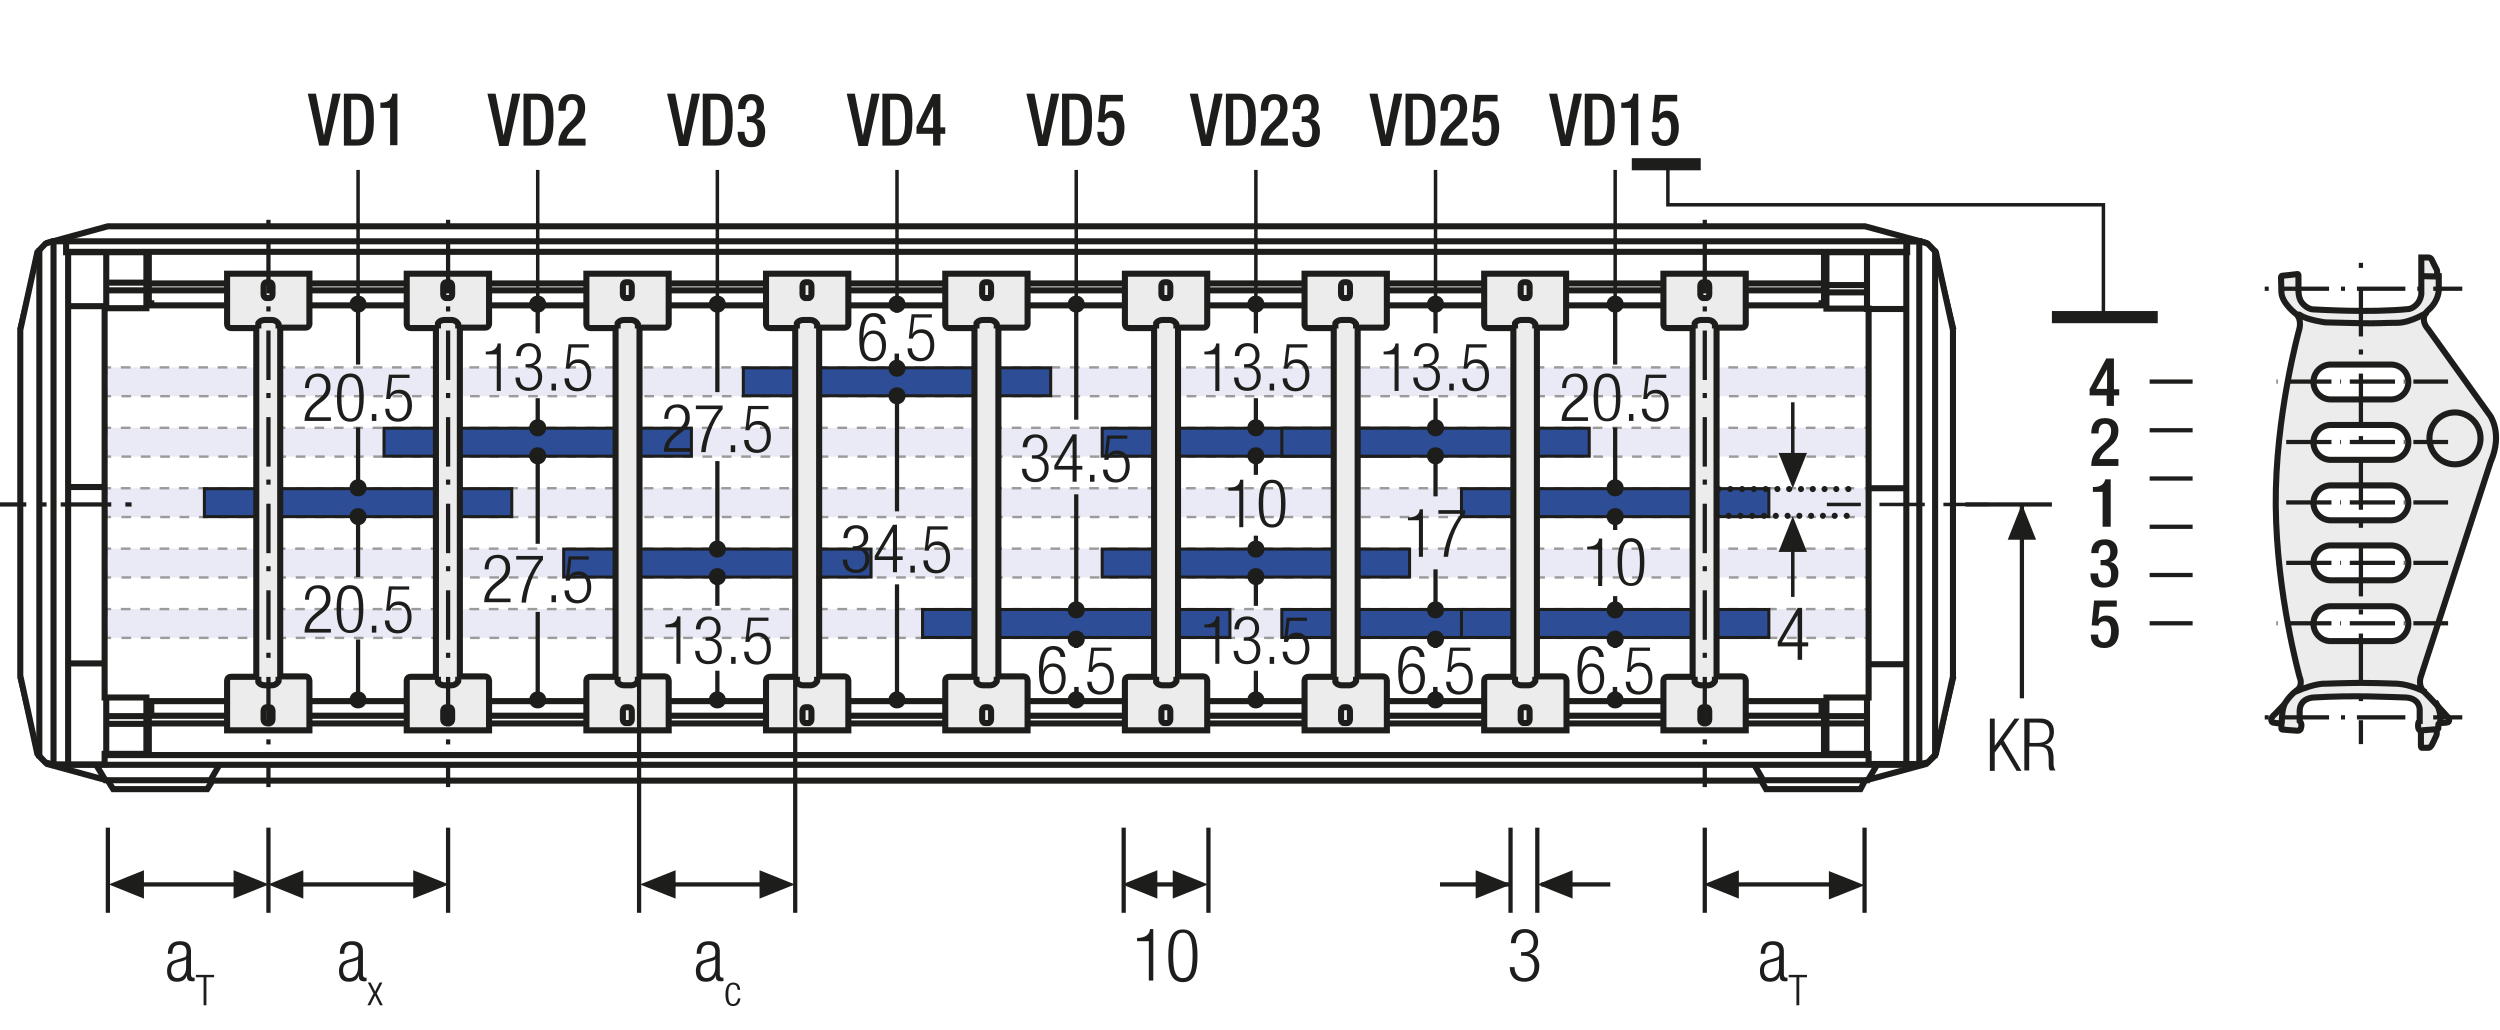 <?xml version="1.0" encoding="utf-8"?>
<!-- Generator: Adobe Illustrator 22.1.0, SVG Export Plug-In . SVG Version: 6.00 Build 0)  -->
<svg version="1.1" baseProfile="basic" id="Ebene_1"
	 xmlns="http://www.w3.org/2000/svg" xmlns:xlink="http://www.w3.org/1999/xlink" x="0px" y="0px" width="616.5px" height="253.9px"
	 viewBox="0 0 616.5 253.9" xml:space="preserve">
<style type="text/css">
	.st0{fill:none;}
	.st1{fill:#FFFFFF;}
	.st2{fill:none;stroke:#1D1D1B;stroke-width:1.464;stroke-linecap:round;stroke-linejoin:round;stroke-miterlimit:10;}
	.st3{fill:none;stroke:#1D1D1B;stroke-width:1.05;}
	.st4{fill:#1D1D1B;}
	.st5{clip-path:url(#SVGID_2_);fill:none;stroke:#1D1D1B;stroke-width:1.05;stroke-dasharray:4.266,4.266;}
	.st6{clip-path:url(#SVGID_2_);fill:none;stroke:#1D1D1B;stroke-width:1.05;}
	.st7{clip-path:url(#SVGID_2_);fill:#ECECEC;}
	.st8{clip-path:url(#SVGID_4_);fill:none;stroke:#1D1D1B;stroke-width:1.05;}
	.st9{fill:none;stroke:#1D1D1B;stroke-width:1.05;stroke-linejoin:round;}
	
		.st10{clip-path:url(#SVGID_6_);fill:none;stroke:#1D1D1B;stroke-width:1.05;stroke-linejoin:round;stroke-dasharray:17.712,2.712,2.712,2.712;stroke-dashoffset:20;}
	
		.st11{clip-path:url(#SVGID_6_);fill:none;stroke:#1D1D1B;stroke-width:1.05;stroke-linejoin:round;stroke-dasharray:20.835,5.835,5.835,5.835;stroke-dashoffset:26;}
	
		.st12{clip-path:url(#SVGID_6_);fill:none;stroke:#1D1D1B;stroke-width:1.05;stroke-linejoin:round;stroke-dasharray:20.907,5.907,5.907,5.907;stroke-dashoffset:26;}
	
		.st13{clip-path:url(#SVGID_6_);fill:none;stroke:#1D1D1B;stroke-width:1.05;stroke-linejoin:round;stroke-dasharray:17.427,2.427,2.427,2.427;stroke-dashoffset:19;}
	.st14{clip-path:url(#SVGID_6_);fill:none;stroke:#1D1D1B;stroke-width:1.05;stroke-linejoin:round;}
	
		.st15{clip-path:url(#SVGID_6_);fill:none;stroke:#1D1D1B;stroke-width:1.05;stroke-linejoin:round;stroke-dasharray:19.893,4.893,4.893,4.893;stroke-dashoffset:24;}
	
		.st16{clip-path:url(#SVGID_6_);fill:none;stroke:#1D1D1B;stroke-width:1.05;stroke-linejoin:round;stroke-dasharray:18.048,3.048,3.048,3.048;stroke-dashoffset:21;}
	.st17{clip-path:url(#SVGID_8_);}
	.st18{fill:none;stroke:#1D1D1B;stroke-width:1.572;stroke-linecap:round;stroke-linejoin:round;stroke-dasharray:0,4.749;}
	.st19{fill:none;stroke:#1D1D1B;stroke-width:1.572;stroke-linecap:round;stroke-linejoin:round;}
	.st20{fill:none;stroke:#9C9B9B;stroke-width:1.572;stroke-linecap:round;stroke-linejoin:round;stroke-dasharray:0,4.749;}
	.st21{fill:none;stroke:#9C9B9B;stroke-width:1.572;stroke-linecap:round;stroke-linejoin:round;}
	.st22{fill:none;stroke:#1D1D1B;stroke-width:1.5;stroke-linecap:round;stroke-linejoin:round;stroke-dasharray:0,4.497;}
	.st23{fill:none;stroke:#1D1D1B;stroke-width:1.5;stroke-linecap:round;stroke-linejoin:round;}
	.st24{fill:none;stroke:#9C9B9B;stroke-width:1.5;stroke-linecap:round;stroke-linejoin:round;stroke-dasharray:0,4.497;}
	.st25{fill:none;stroke:#9C9B9B;stroke-width:1.5;stroke-linecap:round;stroke-linejoin:round;}
	.st26{fill:none;stroke:#1D1D1B;stroke-width:1.572;}
	.st27{fill:none;stroke:#A22626;stroke-width:6.174;}
	.st28{fill:none;stroke:#1D1D1B;stroke-width:1.5;}
	.st29{fill:none;stroke:#1D1D1B;stroke-width:1.572;stroke-linecap:round;stroke-linejoin:round;stroke-dasharray:0,4.773;}
	.st30{fill:#ECECEC;}
	.st31{clip-path:url(#SVGID_10_);fill:none;stroke:#1D1D1B;stroke-width:1.5;stroke-miterlimit:10;}
	.st32{fill:none;stroke:#1D1D1B;stroke-width:1.5;stroke-miterlimit:10;}
	
		.st33{clip-path:url(#SVGID_12_);fill:none;stroke:#1D1D1B;stroke-width:1.05;stroke-dasharray:12.567,3.567,1.617,3.567;stroke-dashoffset:16;}
	.st34{fill:none;stroke:#1D1D1B;stroke-width:1.05;stroke-dasharray:12.567,3.567,1.617,3.567;stroke-dashoffset:16;}
	.st35{fill:#A22626;}
	.st36{clip-path:url(#SVGID_14_);fill:none;stroke:#1D1D1B;stroke-width:1.05;}
	.st37{fill:none;stroke:#1D1D1B;stroke-width:0.75;}
	.st38{clip-path:url(#SVGID_16_);fill:none;stroke:#1D1D1B;stroke-width:0.75;}
	.st39{fill:#2D4D96;}
	
		.st40{clip-path:url(#SVGID_18_);fill:none;stroke:#1D1D1B;stroke-width:1.5;stroke-linecap:round;stroke-linejoin:round;stroke-dasharray:0,4.449;}
	.st41{clip-path:url(#SVGID_18_);fill:none;stroke:#1D1D1B;stroke-width:1.5;stroke-linecap:round;stroke-linejoin:round;}
	
		.st42{clip-path:url(#SVGID_20_);fill:none;stroke:#1D1D1B;stroke-width:1.05;stroke-dasharray:12.567,3.567,1.617,3.567;stroke-dashoffset:16;}
	
		.st43{clip-path:url(#SVGID_22_);fill:none;stroke:#1D1D1B;stroke-width:1.5;stroke-linecap:round;stroke-linejoin:round;stroke-dasharray:0,4.449;}
	.st44{clip-path:url(#SVGID_22_);fill:none;stroke:#1D1D1B;stroke-width:1.5;stroke-linecap:round;stroke-linejoin:round;}
	.st45{clip-path:url(#SVGID_24_);fill:#ECECEC;}
	.st46{clip-path:url(#SVGID_24_);fill:none;stroke:#1D1D1B;stroke-width:1.5;stroke-miterlimit:10;}
	.st47{clip-path:url(#SVGID_26_);fill:none;stroke:#1D1D1B;stroke-width:1.5;stroke-miterlimit:10;}
	.st48{clip-path:url(#SVGID_28_);fill:#ECECEC;}
	.st49{clip-path:url(#SVGID_28_);fill:none;stroke:#1D1D1B;stroke-width:1.5;stroke-miterlimit:10;}
	
		.st50{clip-path:url(#SVGID_28_);fill:none;stroke:#1D1D1B;stroke-width:1.05;stroke-dasharray:12.477,3.477,1.527,3.477;stroke-dashoffset:15;}
	.st51{clip-path:url(#SVGID_30_);fill:#1D1D1B;}
	.st52{clip-path:url(#SVGID_32_);fill:#1D1D1B;}
	.st53{fill:none;stroke:#1D1D1B;stroke-width:1.05;stroke-dasharray:11.157,2.157,0.207,2.157;stroke-dashoffset:13;}
	.st54{fill:none;stroke:#1D1D1B;stroke-width:1.05;stroke-dasharray:11.94,2.94,0.99,2.94;stroke-dashoffset:14;}
	.st55{fill:none;stroke:#1D1D1B;stroke-width:1.05;stroke-dasharray:12.204,3.204,1.254,4.704;stroke-dashoffset:15;}
	
		.st56{clip-path:url(#SVGID_34_);fill:none;stroke:#1D1D1B;stroke-width:1.05;stroke-dasharray:12.201,3.201,1.251,4.701;stroke-dashoffset:15;}
	.st57{fill:none;stroke:#1D1D1B;stroke-width:0.864;stroke-dasharray:11.181,2.181,0.231,2.181;stroke-dashoffset:13;}
	.st58{clip-path:url(#SVGID_36_);fill:#FFFFFF;}
	.st59{clip-path:url(#SVGID_36_);fill:none;stroke:#1D1D1B;stroke-width:1.446;stroke-linejoin:bevel;stroke-miterlimit:10;}
	.st60{clip-path:url(#SVGID_36_);fill:#ECECEC;}
	.st61{clip-path:url(#SVGID_36_);fill:none;stroke:#1D1D1B;stroke-width:1.05;stroke-miterlimit:10;}
	.st62{clip-path:url(#SVGID_36_);fill:none;stroke:#1D1D1B;stroke-width:1.05;stroke-miterlimit:10;stroke-dasharray:0.714,2.043;}
	
		.st63{clip-path:url(#SVGID_36_);fill:none;stroke:#1D1D1B;stroke-width:1.05;stroke-miterlimit:10;stroke-dasharray:8.166,2.043,0.714,2.043;}
	.st64{clip-path:url(#SVGID_36_);fill:none;stroke:#1D1D1B;stroke-width:1.5;stroke-miterlimit:10;}
	.st65{clip-path:url(#SVGID_36_);fill:#E19294;}
	.st66{clip-path:url(#SVGID_36_);fill:none;stroke:#1D1D1B;stroke-width:1.5;stroke-linecap:round;stroke-linejoin:round;}
	
		.st67{clip-path:url(#SVGID_36_);fill:none;stroke:#1D1D1B;stroke-width:1.5;stroke-linecap:round;stroke-linejoin:round;stroke-dasharray:5.931,2.964;}
	.st68{clip-path:url(#SVGID_36_);fill:none;stroke:#1D1D1B;stroke-width:1.05;stroke-miterlimit:10;stroke-dasharray:0.663,1.893;}
	
		.st69{clip-path:url(#SVGID_36_);fill:none;stroke:#1D1D1B;stroke-width:1.05;stroke-miterlimit:10;stroke-dasharray:7.566,1.893,0.663,1.893;}
	
		.st70{clip-path:url(#SVGID_36_);fill:none;stroke:#1D1D1B;stroke-width:1.5;stroke-linecap:round;stroke-linejoin:round;stroke-dasharray:5.619,2.808;}
	.st71{clip-path:url(#SVGID_36_);fill:none;stroke:#1D1D1B;stroke-width:1.05;stroke-miterlimit:10;stroke-dasharray:0.684,1.953;}
	
		.st72{clip-path:url(#SVGID_36_);fill:none;stroke:#1D1D1B;stroke-width:1.05;stroke-miterlimit:10;stroke-dasharray:7.815,1.953,0.684,1.953;}
	.st73{clip-path:url(#SVGID_36_);fill:none;stroke:#1D1D1B;stroke-width:1.05;stroke-miterlimit:10;stroke-dasharray:1.029,2.94;}
	
		.st74{clip-path:url(#SVGID_36_);fill:none;stroke:#1D1D1B;stroke-width:1.05;stroke-miterlimit:10;stroke-dasharray:11.763,2.94,1.029,2.94;}
	.st75{clip-path:url(#SVGID_36_);fill:none;stroke:#1D1D1B;stroke-width:1.05;stroke-miterlimit:10;stroke-dasharray:1.416,4.05;}
	.st76{clip-path:url(#SVGID_36_);fill:none;stroke:#1D1D1B;stroke-width:1.446;stroke-miterlimit:10;}
	
		.st77{clip-path:url(#SVGID_36_);fill:none;stroke:#1D1D1B;stroke-width:1.446;stroke-linecap:round;stroke-linejoin:round;stroke-miterlimit:10;}
	.st78{clip-path:url(#SVGID_36_);fill:none;stroke:#1D1D1B;stroke-width:1.5;stroke-linejoin:bevel;stroke-miterlimit:10;}
	.st79{clip-path:url(#SVGID_36_);fill:none;stroke:#1D1D1B;stroke-width:1.368;stroke-linejoin:bevel;stroke-miterlimit:10;}
	.st80{clip-path:url(#SVGID_36_);fill:none;stroke:#1D1D1B;stroke-width:1.5;stroke-linejoin:round;stroke-miterlimit:10;}
	
		.st81{clip-path:url(#SVGID_38_);fill:none;stroke:#1D1D1B;stroke-width:1.05;stroke-dasharray:12.372,3.372,1.422,4.872;stroke-dashoffset:15;}
	.st82{clip-path:url(#SVGID_40_);fill:#FFFFFF;}
	.st83{clip-path:url(#SVGID_40_);fill:none;stroke:#1D1D1B;stroke-width:1.446;stroke-linejoin:bevel;stroke-miterlimit:10;}
	.st84{clip-path:url(#SVGID_40_);fill:#ECECEC;}
	.st85{clip-path:url(#SVGID_40_);fill:none;stroke:#1D1D1B;stroke-width:1.05;stroke-miterlimit:10;}
	.st86{clip-path:url(#SVGID_40_);fill:none;stroke:#1D1D1B;stroke-width:1.05;stroke-miterlimit:10;stroke-dasharray:0.714,2.043;}
	
		.st87{clip-path:url(#SVGID_40_);fill:none;stroke:#1D1D1B;stroke-width:1.05;stroke-miterlimit:10;stroke-dasharray:8.166,2.043,0.714,2.043;}
	.st88{clip-path:url(#SVGID_40_);fill:none;stroke:#1D1D1B;stroke-width:1.5;stroke-miterlimit:10;}
	.st89{clip-path:url(#SVGID_40_);fill:#E19294;}
	.st90{clip-path:url(#SVGID_40_);fill:none;stroke:#1D1D1B;stroke-width:1.5;stroke-linecap:round;stroke-linejoin:round;}
	
		.st91{clip-path:url(#SVGID_40_);fill:none;stroke:#1D1D1B;stroke-width:1.5;stroke-linecap:round;stroke-linejoin:round;stroke-dasharray:5.931,2.964;}
	.st92{clip-path:url(#SVGID_40_);fill:none;stroke:#1D1D1B;stroke-width:1.05;stroke-miterlimit:10;stroke-dasharray:0.663,1.893;}
	
		.st93{clip-path:url(#SVGID_40_);fill:none;stroke:#1D1D1B;stroke-width:1.05;stroke-miterlimit:10;stroke-dasharray:7.566,1.893,0.663,1.893;}
	
		.st94{clip-path:url(#SVGID_40_);fill:none;stroke:#1D1D1B;stroke-width:1.5;stroke-linecap:round;stroke-linejoin:round;stroke-dasharray:5.619,2.808;}
	.st95{clip-path:url(#SVGID_40_);fill:none;stroke:#1D1D1B;stroke-width:1.05;stroke-miterlimit:10;stroke-dasharray:0.684,1.953;}
	
		.st96{clip-path:url(#SVGID_40_);fill:none;stroke:#1D1D1B;stroke-width:1.05;stroke-miterlimit:10;stroke-dasharray:7.815,1.953,0.684,1.953;}
	.st97{clip-path:url(#SVGID_40_);fill:none;stroke:#1D1D1B;stroke-width:1.05;stroke-miterlimit:10;stroke-dasharray:1.029,2.94;}
	
		.st98{clip-path:url(#SVGID_40_);fill:none;stroke:#1D1D1B;stroke-width:1.05;stroke-miterlimit:10;stroke-dasharray:11.763,2.94,1.029,2.94;}
	.st99{clip-path:url(#SVGID_40_);fill:none;stroke:#1D1D1B;stroke-width:1.05;stroke-miterlimit:10;stroke-dasharray:1.416,4.05;}
	.st100{clip-path:url(#SVGID_40_);fill:none;stroke:#1D1D1B;stroke-width:1.446;stroke-miterlimit:10;}
	
		.st101{clip-path:url(#SVGID_40_);fill:none;stroke:#1D1D1B;stroke-width:1.446;stroke-linecap:round;stroke-linejoin:round;stroke-miterlimit:10;}
	.st102{clip-path:url(#SVGID_40_);fill:none;stroke:#1D1D1B;stroke-width:1.5;stroke-linejoin:bevel;stroke-miterlimit:10;}
	.st103{clip-path:url(#SVGID_40_);fill:none;stroke:#1D1D1B;stroke-width:1.368;stroke-linejoin:bevel;stroke-miterlimit:10;}
	.st104{clip-path:url(#SVGID_40_);fill:none;stroke:#1D1D1B;stroke-width:1.5;stroke-linejoin:round;stroke-miterlimit:10;}
	.st105{fill:none;stroke:#1D1D1B;stroke-width:1.05;stroke-dasharray:11.949,2.949,0.999,4.449;stroke-dashoffset:14;}
	.st106{clip-path:url(#SVGID_42_);fill:#1D1D1B;}
	.st107{clip-path:url(#SVGID_44_);fill:#CFCFCF;}
	.st108{clip-path:url(#SVGID_44_);fill:none;stroke:#1D1D1B;stroke-width:1.05;}
	.st109{clip-path:url(#SVGID_44_);fill:#FFFFFF;}
	
		.st110{clip-path:url(#SVGID_44_);fill:none;stroke:#1D1D1B;stroke-width:1.05;stroke-linejoin:round;stroke-dasharray:16.371,1.371,1.371,1.371;stroke-dashoffset:17;}
	
		.st111{clip-path:url(#SVGID_44_);fill:none;stroke:#1D1D1B;stroke-width:1.05;stroke-linejoin:round;stroke-dasharray:17.232,2.232,2.232,2.232;stroke-dashoffset:19;}
	
		.st112{clip-path:url(#SVGID_44_);fill:none;stroke:#1D1D1B;stroke-width:1.05;stroke-linejoin:round;stroke-dasharray:17.373,2.373,2.373,2.373;stroke-dashoffset:19;}
	
		.st113{clip-path:url(#SVGID_44_);fill:none;stroke:#1D1D1B;stroke-width:1.05;stroke-linejoin:round;stroke-dasharray:17.883,2.883,2.883,2.883;stroke-dashoffset:20;}
	.st114{clip-path:url(#SVGID_44_);fill:none;stroke:#1D1D1B;stroke-width:1.05;stroke-linejoin:round;}
	.st115{fill:none;stroke:#A22626;stroke-width:1.8;}
	.st116{fill:#E9EAF5;}
	.st117{fill:none;stroke:#9C9B9B;stroke-width:0.6;stroke-miterlimit:10;stroke-dasharray:2.388,2.388;}
	.st118{fill:none;stroke:#9C9B9B;stroke-width:0.6;stroke-miterlimit:10;}
	.st119{filter:url(#Adobe_OpacityMaskFilter);}
	.st120{clip-path:url(#SVGID_46_);fill:url(#SVGID_48_);}
	.st121{clip-path:url(#SVGID_46_);mask:url(#SVGID_47_);}
	.st122{clip-path:url(#SVGID_50_);fill:#2D4D96;}
	.st123{clip-path:url(#SVGID_50_);fill:none;stroke:#1D1D1B;stroke-width:0.75;stroke-miterlimit:10;}
	.st124{filter:url(#Adobe_OpacityMaskFilter_1_);}
	.st125{clip-path:url(#SVGID_46_);fill:url(#SVGID_52_);}
	.st126{clip-path:url(#SVGID_46_);mask:url(#SVGID_51_);}
	.st127{clip-path:url(#SVGID_54_);fill:#2D4D96;}
	.st128{clip-path:url(#SVGID_54_);fill:none;stroke:#1D1D1B;stroke-width:0.75;stroke-miterlimit:10;}
	.st129{filter:url(#Adobe_OpacityMaskFilter_2_);}
	.st130{clip-path:url(#SVGID_46_);fill:url(#SVGID_56_);}
	.st131{clip-path:url(#SVGID_46_);mask:url(#SVGID_55_);}
	.st132{clip-path:url(#SVGID_58_);fill:#2D4D96;}
	.st133{clip-path:url(#SVGID_58_);fill:none;stroke:#1D1D1B;stroke-width:0.75;stroke-miterlimit:10;}
	.st134{filter:url(#Adobe_OpacityMaskFilter_3_);}
	.st135{clip-path:url(#SVGID_46_);fill:url(#SVGID_60_);}
	.st136{clip-path:url(#SVGID_46_);mask:url(#SVGID_59_);}
	.st137{clip-path:url(#SVGID_62_);fill:#2D4D96;}
	.st138{clip-path:url(#SVGID_62_);fill:none;stroke:#1D1D1B;stroke-width:0.75;stroke-miterlimit:10;}
	.st139{filter:url(#Adobe_OpacityMaskFilter_4_);}
	.st140{clip-path:url(#SVGID_46_);fill:url(#SVGID_64_);}
	.st141{clip-path:url(#SVGID_46_);mask:url(#SVGID_63_);}
	.st142{clip-path:url(#SVGID_66_);fill:#2D4D96;}
	.st143{clip-path:url(#SVGID_66_);fill:none;stroke:#1D1D1B;stroke-width:0.75;stroke-miterlimit:10;}
	.st144{filter:url(#Adobe_OpacityMaskFilter_5_);}
	.st145{clip-path:url(#SVGID_46_);fill:url(#SVGID_68_);}
	.st146{clip-path:url(#SVGID_46_);mask:url(#SVGID_67_);}
	.st147{clip-path:url(#SVGID_70_);fill:#2D4D96;}
	.st148{clip-path:url(#SVGID_70_);fill:none;stroke:#1D1D1B;stroke-width:0.75;stroke-miterlimit:10;}
	.st149{filter:url(#Adobe_OpacityMaskFilter_6_);}
	.st150{clip-path:url(#SVGID_46_);fill:url(#SVGID_72_);}
	.st151{clip-path:url(#SVGID_46_);mask:url(#SVGID_71_);}
	.st152{clip-path:url(#SVGID_74_);fill:#2D4D96;}
	.st153{clip-path:url(#SVGID_74_);fill:none;stroke:#1D1D1B;stroke-width:0.75;stroke-miterlimit:10;}
	.st154{filter:url(#Adobe_OpacityMaskFilter_7_);}
	.st155{clip-path:url(#SVGID_46_);fill:url(#SVGID_76_);}
	.st156{clip-path:url(#SVGID_46_);mask:url(#SVGID_75_);}
	.st157{clip-path:url(#SVGID_78_);fill:#2D4D96;}
	.st158{clip-path:url(#SVGID_78_);fill:none;stroke:#1D1D1B;stroke-width:0.75;stroke-miterlimit:10;}
	.st159{filter:url(#Adobe_OpacityMaskFilter_8_);}
	.st160{clip-path:url(#SVGID_46_);fill:url(#SVGID_80_);}
	.st161{clip-path:url(#SVGID_46_);mask:url(#SVGID_79_);}
	.st162{clip-path:url(#SVGID_82_);fill:#2D4D96;}
	.st163{clip-path:url(#SVGID_82_);fill:none;stroke:#1D1D1B;stroke-width:0.75;stroke-miterlimit:10;}
	.st164{filter:url(#Adobe_OpacityMaskFilter_9_);}
	.st165{clip-path:url(#SVGID_46_);fill:url(#SVGID_84_);}
	.st166{clip-path:url(#SVGID_46_);mask:url(#SVGID_83_);}
	.st167{clip-path:url(#SVGID_86_);fill:#2D4D96;}
	.st168{clip-path:url(#SVGID_86_);fill:none;stroke:#1D1D1B;stroke-width:0.75;stroke-miterlimit:10;}
	.st169{filter:url(#Adobe_OpacityMaskFilter_10_);}
	.st170{clip-path:url(#SVGID_46_);fill:url(#SVGID_88_);}
	.st171{clip-path:url(#SVGID_46_);mask:url(#SVGID_87_);}
	.st172{clip-path:url(#SVGID_90_);fill:#2D4D96;}
	.st173{clip-path:url(#SVGID_90_);fill:none;stroke:#1D1D1B;stroke-width:0.75;stroke-miterlimit:10;}
	.st174{clip-path:url(#SVGID_92_);fill:#ECECEC;}
	.st175{clip-path:url(#SVGID_92_);fill:none;stroke:#1D1D1B;stroke-width:1.5;stroke-miterlimit:10;}
	.st176{clip-path:url(#SVGID_94_);fill:#ECECEC;}
	.st177{clip-path:url(#SVGID_94_);fill:none;stroke:#1D1D1B;stroke-width:1.5;stroke-miterlimit:10;}
	
		.st178{clip-path:url(#SVGID_94_);fill:none;stroke:#1D1D1B;stroke-width:1.05;stroke-dasharray:12.477,3.477,1.527,3.477;stroke-dashoffset:15;}
	.st179{fill:none;stroke:#1D1D1B;stroke-width:1.05;stroke-dasharray:12.201,3.201,1.251,4.701;stroke-dashoffset:15;}
	.st180{fill:none;stroke:#1D1D1B;stroke-width:0.864;}
	.st181{fill:none;stroke:#1D1D1B;stroke-width:3;}
	.st182{fill:none;stroke:#1D1D1B;stroke-width:1.5;stroke-linecap:round;stroke-linejoin:round;stroke-dasharray:0,2.904;}
	.st183{clip-path:url(#SVGID_96_);fill:#1D1D1B;}
	.st184{clip-path:url(#SVGID_98_);fill:#1D1D1B;}
	.st185{clip-path:url(#SVGID_100_);fill:#1D1D1B;}
	.st186{clip-path:url(#SVGID_102_);fill:#1D1D1B;}
	.st187{clip-path:url(#SVGID_104_);fill:#1D1D1B;}
	.st188{clip-path:url(#SVGID_106_);fill:#1D1D1B;}
	.st189{clip-path:url(#SVGID_108_);fill:#1D1D1B;}
	.st190{clip-path:url(#SVGID_110_);fill:#1D1D1B;}
	.st191{clip-path:url(#SVGID_112_);fill:#1D1D1B;}
	.st192{clip-path:url(#SVGID_114_);fill:#1D1D1B;}
	.st193{clip-path:url(#SVGID_116_);fill:#1D1D1B;}
	.st194{clip-path:url(#SVGID_118_);fill:#1D1D1B;}
	.st195{clip-path:url(#SVGID_120_);fill:#1D1D1B;}
	.st196{clip-path:url(#SVGID_122_);fill:#1D1D1B;}
	.st197{clip-path:url(#SVGID_124_);fill:#1D1D1B;}
	.st198{clip-path:url(#SVGID_126_);fill:#1D1D1B;}
	.st199{clip-path:url(#SVGID_128_);fill:#1D1D1B;}
	.st200{clip-path:url(#SVGID_130_);fill:#1D1D1B;}
	.st201{clip-path:url(#SVGID_132_);fill:#1D1D1B;}
	.st202{clip-path:url(#SVGID_134_);fill:#1D1D1B;}
	.st203{clip-path:url(#SVGID_136_);fill:#1D1D1B;}
	.st204{clip-path:url(#SVGID_138_);fill:#1D1D1B;}
	.st205{clip-path:url(#SVGID_140_);fill:#1D1D1B;}
	.st206{clip-path:url(#SVGID_142_);fill:#1D1D1B;}
	.st207{clip-path:url(#SVGID_144_);fill:#1D1D1B;}
	.st208{clip-path:url(#SVGID_146_);fill:#1D1D1B;}
	.st209{clip-path:url(#SVGID_148_);fill:#1D1D1B;}
	.st210{clip-path:url(#SVGID_150_);fill:#1D1D1B;}
	.st211{clip-path:url(#SVGID_152_);fill:#1D1D1B;}
	.st212{clip-path:url(#SVGID_154_);fill:#1D1D1B;}
	.st213{clip-path:url(#SVGID_156_);fill:#1D1D1B;}
	.st214{clip-path:url(#SVGID_158_);fill:#1D1D1B;}
	.st215{clip-path:url(#SVGID_160_);fill:#1D1D1B;}
	.st216{clip-path:url(#SVGID_162_);fill:#1D1D1B;}
	.st217{clip-path:url(#SVGID_164_);fill:#1D1D1B;}
	.st218{clip-path:url(#SVGID_166_);fill:#1D1D1B;}
	.st219{clip-path:url(#SVGID_168_);fill:#1D1D1B;}
	.st220{clip-path:url(#SVGID_170_);fill:#1D1D1B;}
	.st221{fill:none;stroke:#1D1D1B;stroke-width:1.05;stroke-linecap:round;stroke-linejoin:round;}
	.st222{clip-path:url(#SVGID_172_);fill:#ECECEC;}
	.st223{clip-path:url(#SVGID_172_);fill:none;stroke:#1D1D1B;stroke-width:1.05;}
	
		.st224{clip-path:url(#SVGID_172_);fill:none;stroke:#1D1D1B;stroke-width:1.05;stroke-linejoin:round;stroke-dasharray:16.749,1.749,1.749,1.749;stroke-dashoffset:18;}
	
		.st225{clip-path:url(#SVGID_172_);fill:none;stroke:#1D1D1B;stroke-width:1.05;stroke-linejoin:round;stroke-dasharray:20.922,5.922,5.922,5.922;stroke-dashoffset:26;}
	
		.st226{clip-path:url(#SVGID_172_);fill:none;stroke:#1D1D1B;stroke-width:1.05;stroke-linejoin:round;stroke-dasharray:17.679,2.679,2.679,2.679;stroke-dashoffset:20;}
	
		.st227{clip-path:url(#SVGID_172_);fill:none;stroke:#1D1D1B;stroke-width:1.05;stroke-linejoin:round;stroke-dasharray:18.738,3.738,3.738,3.738;stroke-dashoffset:22;}
	
		.st228{clip-path:url(#SVGID_172_);fill:none;stroke:#1D1D1B;stroke-width:1.05;stroke-linejoin:round;stroke-dasharray:17.223,2.223,2.223,2.223;stroke-dashoffset:19;}
	
		.st229{clip-path:url(#SVGID_172_);fill:none;stroke:#1D1D1B;stroke-width:1.05;stroke-linejoin:round;stroke-dasharray:19.137,4.137,4.137,4.137;stroke-dashoffset:23;}
	.st230{clip-path:url(#SVGID_172_);fill:none;stroke:#1D1D1B;stroke-width:1.05;stroke-linejoin:round;}
	
		.st231{clip-path:url(#SVGID_172_);fill:none;stroke:#1D1D1B;stroke-width:1.05;stroke-linejoin:round;stroke-dasharray:18.111,3.111,3.111,3.111;stroke-dashoffset:21;}
	
		.st232{clip-path:url(#SVGID_172_);fill:none;stroke:#1D1D1B;stroke-width:1.05;stroke-linejoin:round;stroke-dasharray:20.835,5.835,5.835,5.835;stroke-dashoffset:26;}
	
		.st233{clip-path:url(#SVGID_172_);fill:none;stroke:#1D1D1B;stroke-width:1.05;stroke-linejoin:round;stroke-dasharray:20.907,5.907,5.907,5.907;stroke-dashoffset:26;}
	
		.st234{clip-path:url(#SVGID_172_);fill:none;stroke:#1D1D1B;stroke-width:1.05;stroke-linejoin:round;stroke-dasharray:18.048,3.048,3.048,3.048;stroke-dashoffset:21;}
	
		.st235{clip-path:url(#SVGID_172_);fill:none;stroke:#1D1D1B;stroke-width:1.05;stroke-linejoin:round;stroke-dasharray:19.461,4.461,4.461,4.461;stroke-dashoffset:23;}
	
		.st236{clip-path:url(#SVGID_172_);fill:none;stroke:#1D1D1B;stroke-width:1.05;stroke-linejoin:round;stroke-dasharray:17.259,2.259,2.259,2.259;stroke-dashoffset:19;}
	.st237{clip-path:url(#SVGID_174_);fill:none;stroke:#1D1D1B;stroke-width:1.05;}
	.st238{clip-path:url(#SVGID_176_);}
</style>
<rect x="26.2" y="120.4" class="st116" width="434.8" height="7.1"/>
<line class="st117" x1="29.8" y1="120.4" x2="458.6" y2="120.4"/>
<line class="st117" x1="457.4" y1="127.5" x2="28.6" y2="127.5"/>
<path class="st118" d="M27.4,127.5h-1.2v-1.8 M461,125.7v1.8h-1.2 M459.8,120.4h1.2v1.8 M26.2,122.2v-1.8h1.2"/>
<rect x="26.2" y="135.3" class="st116" width="434.8" height="7.1"/>
<line class="st117" x1="29.8" y1="135.3" x2="458.6" y2="135.3"/>
<line class="st117" x1="457.4" y1="142.4" x2="28.6" y2="142.4"/>
<path class="st118" d="M27.4,142.4h-1.2v-1.8 M461,140.6v1.8h-1.2 M459.8,135.3h1.2v1.8 M26.2,137.1v-1.8h1.2"/>
<rect x="26.2" y="105.5" class="st116" width="434.8" height="7.1"/>
<line class="st117" x1="29.8" y1="105.5" x2="458.6" y2="105.5"/>
<line class="st117" x1="457.4" y1="112.6" x2="28.6" y2="112.6"/>
<path class="st118" d="M27.4,112.6h-1.2v-1.8 M461,110.8v1.8h-1.2 M459.8,105.5h1.2v1.8 M26.2,107.3v-1.8h1.2"/>
<rect x="26.2" y="90.6" class="st116" width="434.8" height="7.1"/>
<line class="st117" x1="29.8" y1="90.6" x2="458.6" y2="90.6"/>
<line class="st117" x1="457.4" y1="97.7" x2="28.6" y2="97.7"/>
<path class="st118" d="M27.4,97.7h-1.2v-1.8 M461,95.9v1.8h-1.2 M459.8,90.6h1.2v1.8 M26.2,92.4v-1.8h1.2"/>
<rect x="26.2" y="150.2" class="st116" width="434.8" height="7.1"/>
<line class="st117" x1="29.8" y1="150.2" x2="458.6" y2="150.2"/>
<line class="st117" x1="457.4" y1="157.3" x2="28.6" y2="157.3"/>
<path class="st118" d="M27.4,157.3h-1.2v-1.8 M461,155.5v1.8h-1.2 M459.8,150.2h1.2v1.8 M26.2,152v-1.8h1.2"/>
<g>
	<defs>
		<rect id="SVGID_45_" width="616.5" height="253.9"/>
	</defs>
	<clipPath id="SVGID_2_">
		<use xlink:href="#SVGID_45_"  style="overflow:visible;"/>
	</clipPath>
	<defs>
		<filter id="Adobe_OpacityMaskFilter" filterUnits="userSpaceOnUse" x="23.1" y="99.1" width="130.5" height="31.7">
			<feFlood  style="flood-color:white;flood-opacity:1" result="back"/>
			<feBlend  in="SourceGraphic" in2="back" mode="normal"/>
		</filter>
	</defs>
	<mask maskUnits="userSpaceOnUse" x="23.1" y="99.1" width="130.5" height="31.7" id="SVGID_4_">
		<g class="st119">
			
				<linearGradient id="SVGID_6_" gradientUnits="userSpaceOnUse" x1="-2029.255" y1="483.448" x2="-2026.255" y2="483.448" gradientTransform="matrix(25.512 0 0 -25.512 51820.023 12460.595)">
				<stop  offset="0" style="stop-color:#000000"/>
				<stop  offset="0.15" style="stop-color:#FFFFFF"/>
				<stop  offset="0.85" style="stop-color:#FFFFFF"/>
				<stop  offset="1" style="stop-color:#000000"/>
			</linearGradient>
			<rect x="0" y="0" style="clip-path:url(#SVGID_2_);fill:url(#SVGID_6_);" width="616.5" height="253.9"/>
		</g>
	</mask>
	<g style="clip-path:url(#SVGID_2_);mask:url(#SVGID_4_);">
		<g>
			<defs>
				<rect id="SVGID_49_" x="23.1" y="99.1" width="130.5" height="31.7"/>
			</defs>
			<clipPath id="SVGID_8_">
				<use xlink:href="#SVGID_49_"  style="overflow:visible;"/>
			</clipPath>
			<rect x="50.4" y="120.5" style="clip-path:url(#SVGID_8_);fill:#2D4D96;" width="75.8" height="6.9"/>
			
				<rect x="50.4" y="120.5" style="clip-path:url(#SVGID_8_);fill:none;stroke:#1D1D1B;stroke-width:0.75;stroke-miterlimit:10;" width="75.8" height="6.9"/>
		</g>
	</g>
	<defs>
		<filter id="Adobe_OpacityMaskFilter_1_" filterUnits="userSpaceOnUse" x="333" y="99.1" width="130.5" height="31.7">
			<feFlood  style="flood-color:white;flood-opacity:1" result="back"/>
			<feBlend  in="SourceGraphic" in2="back" mode="normal"/>
		</filter>
	</defs>
	<mask maskUnits="userSpaceOnUse" x="333" y="99.1" width="130.5" height="31.7" id="SVGID_10_">
		<g class="st124">
			
				<linearGradient id="SVGID_12_" gradientUnits="userSpaceOnUse" x1="-2021.155" y1="483.448" x2="-2018.155" y2="483.448" gradientTransform="matrix(25.512 0 0 -25.512 51923.336 12460.595)">
				<stop  offset="0" style="stop-color:#000000"/>
				<stop  offset="0.15" style="stop-color:#FFFFFF"/>
				<stop  offset="0.85" style="stop-color:#FFFFFF"/>
				<stop  offset="1" style="stop-color:#000000"/>
			</linearGradient>
			<rect y="0" style="clip-path:url(#SVGID_2_);fill:url(#SVGID_12_);" width="616.5" height="253.9"/>
		</g>
	</mask>
	<g style="clip-path:url(#SVGID_2_);mask:url(#SVGID_10_);">
		<g>
			<defs>
				<rect id="SVGID_53_" x="333" y="99.1" width="130.5" height="31.7"/>
			</defs>
			<clipPath id="SVGID_14_">
				<use xlink:href="#SVGID_53_"  style="overflow:visible;"/>
			</clipPath>
			<rect x="360.4" y="120.5" style="clip-path:url(#SVGID_14_);fill:#2D4D96;" width="75.8" height="6.9"/>
			
				<rect x="360.4" y="120.5" style="clip-path:url(#SVGID_14_);fill:none;stroke:#1D1D1B;stroke-width:0.75;stroke-miterlimit:10;" width="75.8" height="6.9"/>
		</g>
	</g>
	<defs>
		<filter id="Adobe_OpacityMaskFilter_2_" filterUnits="userSpaceOnUse" x="67.3" y="84.2" width="130.5" height="31.7">
			<feFlood  style="flood-color:white;flood-opacity:1" result="back"/>
			<feBlend  in="SourceGraphic" in2="back" mode="normal"/>
		</filter>
	</defs>
	<mask maskUnits="userSpaceOnUse" x="67.3" y="84.2" width="130.5" height="31.7" id="SVGID_16_">
		<g class="st129">
			
				<linearGradient id="SVGID_18_" gradientUnits="userSpaceOnUse" x1="-2028.098" y1="483.254" x2="-2025.098" y2="483.254" gradientTransform="matrix(25.512 0 0 -25.512 51834.781 12455.628)">
				<stop  offset="0" style="stop-color:#000000"/>
				<stop  offset="0.15" style="stop-color:#FFFFFF"/>
				<stop  offset="0.85" style="stop-color:#FFFFFF"/>
				<stop  offset="1" style="stop-color:#000000"/>
			</linearGradient>
			<rect y="0" style="clip-path:url(#SVGID_2_);fill:url(#SVGID_18_);" width="616.5" height="253.9"/>
		</g>
	</mask>
	<g style="clip-path:url(#SVGID_2_);mask:url(#SVGID_16_);">
		<g>
			<defs>
				<rect id="SVGID_57_" x="67.3" y="84.2" width="130.5" height="31.7"/>
			</defs>
			<clipPath id="SVGID_20_">
				<use xlink:href="#SVGID_57_"  style="overflow:visible;"/>
			</clipPath>
			<rect x="94.7" y="105.6" style="clip-path:url(#SVGID_20_);fill:#2D4D96;" width="75.8" height="6.9"/>
			
				<rect x="94.7" y="105.6" style="clip-path:url(#SVGID_20_);fill:none;stroke:#1D1D1B;stroke-width:0.75;stroke-miterlimit:10;" width="75.8" height="6.9"/>
		</g>
	</g>
	<defs>
		<filter id="Adobe_OpacityMaskFilter_3_" filterUnits="userSpaceOnUse" x="244.4" y="84.2" width="130.5" height="31.7">
			<feFlood  style="flood-color:white;flood-opacity:1" result="back"/>
			<feBlend  in="SourceGraphic" in2="back" mode="normal"/>
		</filter>
	</defs>
	<mask maskUnits="userSpaceOnUse" x="244.4" y="84.2" width="130.5" height="31.7" id="SVGID_22_">
		<g class="st134">
			
				<linearGradient id="SVGID_24_" gradientUnits="userSpaceOnUse" x1="-2023.469" y1="483.254" x2="-2020.469" y2="483.254" gradientTransform="matrix(25.512 0 0 -25.512 51893.816 12455.628)">
				<stop  offset="0" style="stop-color:#000000"/>
				<stop  offset="0.15" style="stop-color:#FFFFFF"/>
				<stop  offset="0.85" style="stop-color:#FFFFFF"/>
				<stop  offset="1" style="stop-color:#000000"/>
			</linearGradient>
			<rect x="0" y="0" style="clip-path:url(#SVGID_2_);fill:url(#SVGID_24_);" width="616.5" height="253.9"/>
		</g>
	</mask>
	<g style="clip-path:url(#SVGID_2_);mask:url(#SVGID_22_);">
		<g>
			<defs>
				<rect id="SVGID_61_" x="244.4" y="84.2" width="130.5" height="31.7"/>
			</defs>
			<clipPath id="SVGID_26_">
				<use xlink:href="#SVGID_61_"  style="overflow:visible;"/>
			</clipPath>
			<rect x="271.8" y="105.6" style="clip-path:url(#SVGID_26_);fill:#2D4D96;" width="75.8" height="6.9"/>
			
				<rect x="271.8" y="105.6" style="clip-path:url(#SVGID_26_);fill:none;stroke:#1D1D1B;stroke-width:0.75;stroke-miterlimit:10;" width="75.8" height="6.9"/>
		</g>
	</g>
	<defs>
		<filter id="Adobe_OpacityMaskFilter_4_" filterUnits="userSpaceOnUse" x="288.7" y="84.2" width="130.5" height="31.7">
			<feFlood  style="flood-color:white;flood-opacity:1" result="back"/>
			<feBlend  in="SourceGraphic" in2="back" mode="normal"/>
		</filter>
	</defs>
	<mask maskUnits="userSpaceOnUse" x="288.7" y="84.2" width="130.5" height="31.7" id="SVGID_28_">
		<g class="st139">
			
				<linearGradient id="SVGID_30_" gradientUnits="userSpaceOnUse" x1="-2022.312" y1="483.254" x2="-2019.312" y2="483.254" gradientTransform="matrix(25.512 0 0 -25.512 51908.574 12455.628)">
				<stop  offset="0" style="stop-color:#000000"/>
				<stop  offset="0.15" style="stop-color:#FFFFFF"/>
				<stop  offset="0.85" style="stop-color:#FFFFFF"/>
				<stop  offset="1" style="stop-color:#000000"/>
			</linearGradient>
			<rect x="0" y="0" style="clip-path:url(#SVGID_2_);fill:url(#SVGID_30_);" width="616.5" height="253.9"/>
		</g>
	</mask>
	<g style="clip-path:url(#SVGID_2_);mask:url(#SVGID_28_);">
		<g>
			<defs>
				<rect id="SVGID_65_" x="288.7" y="84.2" width="130.5" height="31.7"/>
			</defs>
			<clipPath id="SVGID_32_">
				<use xlink:href="#SVGID_65_"  style="overflow:visible;"/>
			</clipPath>
			<rect x="316.1" y="105.6" style="clip-path:url(#SVGID_32_);fill:#2D4D96;" width="75.8" height="6.9"/>
			
				<rect x="316.1" y="105.6" style="clip-path:url(#SVGID_32_);fill:none;stroke:#1D1D1B;stroke-width:0.75;stroke-miterlimit:10;" width="75.8" height="6.9"/>
		</g>
	</g>
	<defs>
		<filter id="Adobe_OpacityMaskFilter_5_" filterUnits="userSpaceOnUse" x="155.9" y="69.3" width="130.5" height="31.7">
			<feFlood  style="flood-color:white;flood-opacity:1" result="back"/>
			<feBlend  in="SourceGraphic" in2="back" mode="normal"/>
		</filter>
	</defs>
	<mask maskUnits="userSpaceOnUse" x="155.9" y="69.3" width="130.5" height="31.7" id="SVGID_34_">
		<g class="st144">
			
				<linearGradient id="SVGID_36_" gradientUnits="userSpaceOnUse" x1="-2025.783" y1="483.059" x2="-2022.783" y2="483.059" gradientTransform="matrix(25.512 0 0 -25.512 51864.301 12450.66)">
				<stop  offset="0" style="stop-color:#000000"/>
				<stop  offset="0.15" style="stop-color:#FFFFFF"/>
				<stop  offset="0.85" style="stop-color:#FFFFFF"/>
				<stop  offset="1" style="stop-color:#000000"/>
			</linearGradient>
			<rect y="0" style="clip-path:url(#SVGID_2_);fill:url(#SVGID_36_);" width="616.5" height="253.9"/>
		</g>
	</mask>
	<g style="clip-path:url(#SVGID_2_);mask:url(#SVGID_34_);">
		<g>
			<defs>
				<rect id="SVGID_69_" x="155.9" y="69.3" width="130.5" height="31.7"/>
			</defs>
			<clipPath id="SVGID_38_">
				<use xlink:href="#SVGID_69_"  style="overflow:visible;"/>
			</clipPath>
			<rect x="183.3" y="90.7" style="clip-path:url(#SVGID_38_);fill:#2D4D96;" width="75.8" height="6.9"/>
			
				<rect x="183.3" y="90.7" style="clip-path:url(#SVGID_38_);fill:none;stroke:#1D1D1B;stroke-width:0.75;stroke-miterlimit:10;" width="75.8" height="6.9"/>
		</g>
	</g>
	<defs>
		<filter id="Adobe_OpacityMaskFilter_6_" filterUnits="userSpaceOnUse" x="111.6" y="114" width="130.5" height="31.7">
			<feFlood  style="flood-color:white;flood-opacity:1" result="back"/>
			<feBlend  in="SourceGraphic" in2="back" mode="normal"/>
		</filter>
	</defs>
	<mask maskUnits="userSpaceOnUse" x="111.6" y="114" width="130.5" height="31.7" id="SVGID_40_">
		<g class="st149">
			
				<linearGradient id="SVGID_42_" gradientUnits="userSpaceOnUse" x1="-2026.94" y1="483.643" x2="-2023.94" y2="483.643" gradientTransform="matrix(25.512 0 0 -25.512 51849.539 12465.561)">
				<stop  offset="0" style="stop-color:#000000"/>
				<stop  offset="0.15" style="stop-color:#FFFFFF"/>
				<stop  offset="0.85" style="stop-color:#FFFFFF"/>
				<stop  offset="1" style="stop-color:#000000"/>
			</linearGradient>
			<rect y="0" style="clip-path:url(#SVGID_2_);fill:url(#SVGID_42_);" width="616.5" height="253.9"/>
		</g>
	</mask>
	<g style="clip-path:url(#SVGID_2_);mask:url(#SVGID_40_);">
		<g>
			<defs>
				<rect id="SVGID_73_" x="111.6" y="114" width="130.5" height="31.7"/>
			</defs>
			<clipPath id="SVGID_44_">
				<use xlink:href="#SVGID_73_"  style="overflow:visible;"/>
			</clipPath>
			<rect x="139" y="135.4" style="clip-path:url(#SVGID_44_);fill:#2D4D96;" width="75.8" height="6.9"/>
			
				<rect x="139" y="135.4" style="clip-path:url(#SVGID_44_);fill:none;stroke:#1D1D1B;stroke-width:0.75;stroke-miterlimit:10;" width="75.8" height="6.9"/>
		</g>
	</g>
	<defs>
		<filter id="Adobe_OpacityMaskFilter_7_" filterUnits="userSpaceOnUse" x="244.4" y="114" width="130.5" height="31.7">
			<feFlood  style="flood-color:white;flood-opacity:1" result="back"/>
			<feBlend  in="SourceGraphic" in2="back" mode="normal"/>
		</filter>
	</defs>
	<mask maskUnits="userSpaceOnUse" x="244.4" y="114" width="130.5" height="31.7" id="SVGID_46_">
		<g class="st154">
			
				<linearGradient id="SVGID_47_" gradientUnits="userSpaceOnUse" x1="-2023.469" y1="483.643" x2="-2020.469" y2="483.643" gradientTransform="matrix(25.512 0 0 -25.512 51893.816 12465.561)">
				<stop  offset="0" style="stop-color:#000000"/>
				<stop  offset="0.15" style="stop-color:#FFFFFF"/>
				<stop  offset="0.85" style="stop-color:#FFFFFF"/>
				<stop  offset="1" style="stop-color:#000000"/>
			</linearGradient>
			<rect x="0" y="0" style="clip-path:url(#SVGID_2_);fill:url(#SVGID_47_);" width="616.5" height="253.9"/>
		</g>
	</mask>
	<g style="clip-path:url(#SVGID_2_);mask:url(#SVGID_46_);">
		<g>
			<defs>
				<rect id="SVGID_77_" x="244.4" y="114" width="130.5" height="31.7"/>
			</defs>
			<clipPath id="SVGID_48_">
				<use xlink:href="#SVGID_77_"  style="overflow:visible;"/>
			</clipPath>
			<rect x="271.8" y="135.4" style="clip-path:url(#SVGID_48_);fill:#2D4D96;" width="75.8" height="6.9"/>
			
				<rect x="271.8" y="135.4" style="clip-path:url(#SVGID_48_);fill:none;stroke:#1D1D1B;stroke-width:0.75;stroke-miterlimit:10;" width="75.8" height="6.9"/>
		</g>
	</g>
	<defs>
		<filter id="Adobe_OpacityMaskFilter_8_" filterUnits="userSpaceOnUse" x="200.2" y="128.9" width="130.5" height="31.7">
			<feFlood  style="flood-color:white;flood-opacity:1" result="back"/>
			<feBlend  in="SourceGraphic" in2="back" mode="normal"/>
		</filter>
	</defs>
	<mask maskUnits="userSpaceOnUse" x="200.2" y="128.9" width="130.5" height="31.7" id="SVGID_50_">
		<g class="st159">
			
				<linearGradient id="SVGID_51_" gradientUnits="userSpaceOnUse" x1="-2024.627" y1="483.838" x2="-2021.627" y2="483.838" gradientTransform="matrix(25.512 0 0 -25.512 51879.059 12470.528)">
				<stop  offset="0" style="stop-color:#000000"/>
				<stop  offset="0.15" style="stop-color:#FFFFFF"/>
				<stop  offset="0.85" style="stop-color:#FFFFFF"/>
				<stop  offset="1" style="stop-color:#000000"/>
			</linearGradient>
			<rect y="0" style="clip-path:url(#SVGID_2_);fill:url(#SVGID_51_);" width="616.5" height="253.9"/>
		</g>
	</mask>
	<g style="clip-path:url(#SVGID_2_);mask:url(#SVGID_50_);">
		<g>
			<defs>
				<rect id="SVGID_81_" x="200.2" y="128.9" width="130.5" height="31.7"/>
			</defs>
			<clipPath id="SVGID_52_">
				<use xlink:href="#SVGID_81_"  style="overflow:visible;"/>
			</clipPath>
			<rect x="227.5" y="150.3" style="clip-path:url(#SVGID_52_);fill:#2D4D96;" width="75.8" height="6.9"/>
			
				<rect x="227.5" y="150.3" style="clip-path:url(#SVGID_52_);fill:none;stroke:#1D1D1B;stroke-width:0.75;stroke-miterlimit:10;" width="75.8" height="6.9"/>
		</g>
	</g>
	<defs>
		<filter id="Adobe_OpacityMaskFilter_9_" filterUnits="userSpaceOnUse" x="288.7" y="128.9" width="130.5" height="31.7">
			<feFlood  style="flood-color:white;flood-opacity:1" result="back"/>
			<feBlend  in="SourceGraphic" in2="back" mode="normal"/>
		</filter>
	</defs>
	<mask maskUnits="userSpaceOnUse" x="288.7" y="128.9" width="130.5" height="31.7" id="SVGID_54_">
		<g class="st164">
			
				<linearGradient id="SVGID_55_" gradientUnits="userSpaceOnUse" x1="-2022.312" y1="483.838" x2="-2019.312" y2="483.838" gradientTransform="matrix(25.512 0 0 -25.512 51908.574 12470.528)">
				<stop  offset="0" style="stop-color:#000000"/>
				<stop  offset="0.15" style="stop-color:#FFFFFF"/>
				<stop  offset="0.85" style="stop-color:#FFFFFF"/>
				<stop  offset="1" style="stop-color:#000000"/>
			</linearGradient>
			<rect x="0" y="0" style="clip-path:url(#SVGID_2_);fill:url(#SVGID_55_);" width="616.5" height="253.9"/>
		</g>
	</mask>
	<g style="clip-path:url(#SVGID_2_);mask:url(#SVGID_54_);">
		<g>
			<defs>
				<rect id="SVGID_85_" x="288.7" y="128.9" width="130.5" height="31.7"/>
			</defs>
			<clipPath id="SVGID_56_">
				<use xlink:href="#SVGID_85_"  style="overflow:visible;"/>
			</clipPath>
			<rect x="316.1" y="150.3" style="clip-path:url(#SVGID_56_);fill:#2D4D96;" width="75.8" height="6.9"/>
			
				<rect x="316.1" y="150.3" style="clip-path:url(#SVGID_56_);fill:none;stroke:#1D1D1B;stroke-width:0.75;stroke-miterlimit:10;" width="75.8" height="6.9"/>
		</g>
	</g>
	<defs>
		<filter id="Adobe_OpacityMaskFilter_10_" filterUnits="userSpaceOnUse" x="333" y="128.9" width="130.5" height="31.7">
			<feFlood  style="flood-color:white;flood-opacity:1" result="back"/>
			<feBlend  in="SourceGraphic" in2="back" mode="normal"/>
		</filter>
	</defs>
	<mask maskUnits="userSpaceOnUse" x="333" y="128.9" width="130.5" height="31.7" id="SVGID_58_">
		<g class="st169">
			
				<linearGradient id="SVGID_59_" gradientUnits="userSpaceOnUse" x1="-2021.155" y1="483.838" x2="-2018.155" y2="483.838" gradientTransform="matrix(25.512 0 0 -25.512 51923.336 12470.528)">
				<stop  offset="0" style="stop-color:#000000"/>
				<stop  offset="0.15" style="stop-color:#FFFFFF"/>
				<stop  offset="0.85" style="stop-color:#FFFFFF"/>
				<stop  offset="1" style="stop-color:#000000"/>
			</linearGradient>
			<rect y="0" style="clip-path:url(#SVGID_2_);fill:url(#SVGID_59_);" width="616.5" height="253.9"/>
		</g>
	</mask>
	<g style="clip-path:url(#SVGID_2_);mask:url(#SVGID_58_);">
		<g>
			<defs>
				<rect id="SVGID_89_" x="333" y="128.9" width="130.5" height="31.7"/>
			</defs>
			<clipPath id="SVGID_60_">
				<use xlink:href="#SVGID_89_"  style="overflow:visible;"/>
			</clipPath>
			<rect x="360.4" y="150.3" style="clip-path:url(#SVGID_60_);fill:#2D4D96;" width="75.8" height="6.9"/>
			
				<rect x="360.4" y="150.3" style="clip-path:url(#SVGID_60_);fill:none;stroke:#1D1D1B;stroke-width:0.75;stroke-miterlimit:10;" width="75.8" height="6.9"/>
		</g>
	</g>
</g>
<line class="st3" x1="26.6" y1="204.1" x2="26.6" y2="225.1"/>
<line class="st3" x1="379.1" y1="204.1" x2="379.1" y2="225.1"/>
<line class="st3" x1="70.2" y1="218.1" x2="107.1" y2="218.1"/>
<line class="st3" x1="161.1" y1="218.1" x2="192.7" y2="218.1"/>
<line class="st3" x1="110.5" y1="204.1" x2="110.5" y2="225.1"/>
<line class="st3" x1="420.4" y1="204.1" x2="420.4" y2="225.1"/>
<line class="st3" x1="66.2" y1="204.1" x2="66.2" y2="225.1"/>
<line class="st3" x1="30.4" y1="218.1" x2="62.9" y2="218.1"/>
<line class="st3" x1="423.2" y1="218.1" x2="455.8" y2="218.1"/>
<line class="st3" x1="459.8" y1="204.1" x2="459.8" y2="225.1"/>
<line class="st3" x1="355.1" y1="218.1" x2="372.1" y2="218.1"/>
<line class="st3" x1="380.1" y1="218.1" x2="397.1" y2="218.1"/>
<line class="st3" x1="372.5" y1="204.1" x2="372.5" y2="225.1"/>
<polygon class="st4" points="372.6,218.1 363.9,221.6 363.9,214.6 "/>
<polygon class="st4" points="110.7,218.1 101.9,221.6 101.9,214.6 "/>
<polygon class="st4" points="196,218.1 187.3,221.6 187.3,214.6 "/>
<polygon class="st4" points="66.3,218.1 57.6,221.6 57.6,214.6 "/>
<polygon class="st4" points="459.8,218.3 451,221.8 451,214.8 "/>
<polygon class="st4" points="379.1,218.1 387.8,214.6 387.8,221.6 "/>
<polygon class="st4" points="66.1,218.1 74.8,214.6 74.8,221.6 "/>
<polygon class="st4" points="157.8,218.1 166.6,214.6 166.6,221.6 "/>
<polygon class="st4" points="26.8,218.1 35.5,214.6 35.5,221.6 "/>
<polygon class="st4" points="420.1,218.1 428.8,214.6 428.8,221.6 "/>
<line class="st3" x1="298" y1="204.1" x2="298" y2="225.1"/>
<line class="st3" x1="281.4" y1="218.1" x2="294.1" y2="218.1"/>
<line class="st3" x1="277.1" y1="204.1" x2="277.1" y2="225.1"/>
<polygon class="st4" points="297.9,218.1 289.2,221.6 289.2,214.6 "/>
<polygon class="st4" points="276.7,218.1 285.4,214.6 285.4,221.6 "/>
<g>
	<defs>
		<rect id="SVGID_91_" width="616.5" height="253.9"/>
	</defs>
	<clipPath id="SVGID_62_">
		<use xlink:href="#SVGID_91_"  style="overflow:visible;"/>
	</clipPath>
	<path style="clip-path:url(#SVGID_62_);fill:#ECECEC;" d="M574.6,98.5L574.6,98.5l15,0c2.4,0,4.3-1.9,4.3-4.3
		c0-2.4-1.9-4.3-4.3-4.3h-15v0c-2.3,0.1-4.1,2-4.1,4.3C570.5,96.5,572.3,98.4,574.6,98.5 M574.6,113.4L574.6,113.4l15,0
		c2.4,0,4.3-1.9,4.3-4.3s-1.9-4.3-4.3-4.3h-15v0c-2.3,0.1-4.1,2-4.1,4.3C570.5,111.4,572.3,113.3,574.6,113.4 M574.6,128.3
		L574.6,128.3l15,0c2.4,0,4.3-1.9,4.3-4.3c0-2.4-1.9-4.3-4.3-4.3h-15v0c-2.3,0.1-4.1,2-4.1,4.3C570.5,126.3,572.3,128.2,574.6,128.3
		 M574.6,143.1L574.6,143.1l15,0c2.4,0,4.3-1.9,4.3-4.3c0-2.4-1.9-4.3-4.3-4.3h-15v0c-2.3,0.1-4.1,2-4.1,4.3
		C570.5,141.2,572.3,143,574.6,143.1 M574.6,158.1L574.6,158.1l15,0c2.4,0,4.3-1.9,4.3-4.3c0-2.4-1.9-4.3-4.3-4.3h-15v0
		c-2.3,0.1-4.1,2-4.1,4.3S572.3,158,574.6,158.1 M561.1,176c0.3-0.3,2.2-2.3,2.2-2.3s1.2-2.1,3-3.4c1.8-1.2,0.8-3.3,0.8-3.3
		s-5.7-20.4-5.9-42.3c-0.2-21.9,5.8-43.5,5.8-43.5s0.7-2.3-0.7-3.7c0,0-3.6-2.7-3.7-5.4c-0.1-2.8-0.1-3.7-0.1-3.7s0-0.4,0.3-0.4
		c0.3,0,3.6-0.4,3.6-0.4s0.4-0.2,0.4,0.4c0,0.5,0,3.5,0,3.5s-0.1,2,0.9,3.2c1,1.2,2.1,1.6,2.8,1.6c0.6,0,13.7,0.9,23.6-0.1
		c0,0,2.5-0.5,3-3.6v-9.1h1.6c0,0,0.7-0.1,1,0.6c0.3,0.7,1.1,2.2,1.1,2.2s0.2,0.3,0.2,0.7v0.8c0,0,0,0.3,0.4,0.3v3.3
		c0,0,0.1,2.7-2.5,5c-2.6,2.3-0.1,4.8-0.1,4.8l15.2,21.2c0,0,3.3,4.4,0.2,11.5l-17.3,53.2c0,0-0.6,2.1,0.8,3.4c1.4,1.3,6,6.4,6,6.4
		s0.8,1.2-0.4,1.3c-1.2,0.1-1.6,0.1-1.6,0.1s-0.4,0-0.4,0.4v0.9c0,0,0,0.2-0.2,0.2c-0.3,0-0.2,0.3-0.2,0.3v0.8c0,0,0,0.3-0.1,0.5
		c-0.1,0.3-1.1,2.3-1.1,2.3s-0.4,0.7-0.8,0.7h-1.7c0,0-0.2,0-0.2-0.6v-3.6c0,0-0.7,0-0.7-1.2c0-1.2,0.4-1.2,0.4-1.2v-2.9
		c0,0,0-2.8-3.6-2.9c-3.6-0.1-12.6-0.6-22.5,0c0,0-3.5,0-3.5,3.4l0,2.4c0,0,0.6,0.6,0.4,1.4l-0.2,0.7c0,0-0.2,0.3-0.7,0.3
		c-0.6,0-3.8-0.3-3.8-0.3s-0.2,0-0.2-0.3v-0.9c0,0,0-0.2-0.4-0.3c-0.4,0-1.6-0.2-1.6-0.2s-0.5,0-0.5-0.8
		C560.2,176.7,560.8,176.3,561.1,176"/>
	<path style="clip-path:url(#SVGID_62_);fill:none;stroke:#1D1D1B;stroke-width:1.5;stroke-miterlimit:10;" d="M574.6,98.5
		L574.6,98.5l15,0c2.4,0,4.3-1.9,4.3-4.3c0-2.4-1.9-4.3-4.3-4.3h-15v0c-2.3,0.1-4.1,2-4.1,4.3C570.5,96.5,572.3,98.4,574.6,98.5z
		 M574.6,113.4L574.6,113.4l15,0c2.4,0,4.3-1.9,4.3-4.3s-1.9-4.3-4.3-4.3h-15v0c-2.3,0.1-4.1,2-4.1,4.3
		C570.5,111.4,572.3,113.3,574.6,113.4z M574.6,128.3L574.6,128.3l15,0c2.4,0,4.3-1.9,4.3-4.3c0-2.4-1.9-4.3-4.3-4.3h-15v0
		c-2.3,0.1-4.1,2-4.1,4.3C570.5,126.3,572.3,128.2,574.6,128.3z M574.6,143.1L574.6,143.1l15,0c2.4,0,4.3-1.9,4.3-4.3
		c0-2.4-1.9-4.3-4.3-4.3h-15v0c-2.3,0.1-4.1,2-4.1,4.3C570.5,141.2,572.3,143,574.6,143.1z M574.6,158.1L574.6,158.1l15,0
		c2.4,0,4.3-1.9,4.3-4.3c0-2.4-1.9-4.3-4.3-4.3h-15v0c-2.3,0.1-4.1,2-4.1,4.3S572.3,158,574.6,158.1z M561.1,176
		c0.3-0.3,2.2-2.3,2.2-2.3s1.2-2.1,3-3.4c1.8-1.2,0.8-3.3,0.8-3.3s-5.7-20.4-5.9-42.3c-0.2-21.9,5.8-43.5,5.8-43.5s0.7-2.3-0.7-3.7
		c0,0-3.6-2.7-3.7-5.4c-0.1-2.8-0.1-3.7-0.1-3.7s0-0.4,0.3-0.4c0.3,0,3.6-0.4,3.6-0.4s0.4-0.2,0.4,0.4c0,0.5,0,3.5,0,3.5
		s-0.1,2,0.9,3.2c1,1.2,2.1,1.6,2.8,1.6c0.6,0,13.7,0.9,23.6-0.1c0,0,2.5-0.5,3-3.6v-9.1h1.6c0,0,0.7-0.1,1,0.6
		c0.3,0.7,1.1,2.2,1.1,2.2s0.2,0.3,0.2,0.7v0.8c0,0,0,0.3,0.4,0.3v3.3c0,0,0.1,2.7-2.5,5c-2.6,2.3-0.1,4.8-0.1,4.8l15.2,21.2
		c0,0,3.3,4.4,0.2,11.5l-17.3,53.2c0,0-0.6,2.1,0.8,3.4c1.4,1.3,6,6.4,6,6.4s0.8,1.2-0.4,1.3c-1.2,0.1-1.6,0.1-1.6,0.1
		s-0.4,0-0.4,0.4v0.9c0,0,0,0.2-0.2,0.2c-0.3,0-0.2,0.3-0.2,0.3v0.8c0,0,0,0.3-0.1,0.5c-0.1,0.3-1.1,2.3-1.1,2.3s-0.4,0.7-0.8,0.7
		h-1.7c0,0-0.2,0-0.2-0.6v-3.6c0,0-0.7,0-0.7-1.2c0-1.2,0.4-1.2,0.4-1.2v-2.9c0,0,0-2.8-3.6-2.9c-3.6-0.1-12.6-0.6-22.5,0
		c0,0-3.5,0-3.5,3.4l0,2.4c0,0,0.6,0.6,0.4,1.4l-0.2,0.7c0,0-0.2,0.3-0.7,0.3c-0.6,0-3.8-0.3-3.8-0.3s-0.2,0-0.2-0.3v-0.9
		c0,0,0-0.2-0.4-0.3c-0.4,0-1.6-0.2-1.6-0.2s-0.5,0-0.5-0.8C560.2,176.7,560.8,176.3,561.1,176z"/>
	<path style="clip-path:url(#SVGID_62_);fill:none;stroke:#1D1D1B;stroke-width:1.5;stroke-miterlimit:10;" d="M598.2,170.7
		c0,0-3.6-1.9-7-2.1c-3.4-0.1-6-0.2-8.9-0.2c-2.9,0-8.9,0.2-8.9,0.2s-2.4-0.2-7.4,2 M562.7,178.5c0,0-0.1-3.3,0.7-4.9 M601.7,178.4
		c0,0,0.6-2.8-1.2-5.4 M597.2,180.1l4-0.3 M598.6,77c0,0-4.1,2.6-7.4,2.6c-3.3,0-5.1,0.2-8.9,0.1c-3.8-0.1-8.9-0.2-8.9-0.2
		s-4.5-0.6-6.2-1.8c-0.3-0.3-0.7,0-0.7,0 M597.4,68.1l4.1,0.1 M599.1,108.1c0,3.5,2.8,6.4,6.3,6.4c3.5,0,6.3-2.9,6.3-6.4
		c0-3.5-2.8-6.4-6.3-6.4C601.9,101.7,599.1,104.5,599.1,108.1z"/>
</g>
<polygon class="st1" points="9.9,80.4 5.2,80.4 9.6,62 11.6,59.9 26.6,55.8 459.9,55.8 475,59.9 477.1,62 481.5,80.4 476.6,80.4 
	473.6,66.7 470.1,70.2 468.6,70.2 468.6,72.8 459.9,72.8 459.9,74.8 449.2,74.8 449.2,75.3 37.3,75.3 37.3,74.8 26.6,74.8 
	26.6,72.8 18.1,72.8 18.1,70.2 16.5,70.2 13.1,66.7 "/>
<polygon class="st32" points="9.9,80.4 5.2,80.4 9.6,62 11.6,59.9 26.6,55.8 459.9,55.8 475,59.9 477.1,62 481.5,80.4 476.6,80.4 
	473.6,66.7 470.1,70.2 468.6,70.2 468.6,72.8 459.9,72.8 459.9,74.8 449.2,74.8 449.2,75.3 37.3,75.3 37.3,74.8 26.6,74.8 
	26.6,72.8 18.1,72.8 18.1,70.2 16.5,70.2 13.1,66.7 "/>
<path class="st32" d="M473.4,62.1l0.9,4.8 M13.5,62.1L12.4,67 M473.4,59.5H12.8 M36.7,69.9h413.1 M36.7,71.6h413.1 M17.4,70.5v-8.4
	 M36.7,75.1V62.1 M477.8,62.1H8.9 M469.2,70.5v-8.4 M449.8,75.1V62.1"/>
<polygon class="st1" points="473.6,181.5 476.6,167.7 481.5,167.7 477.1,186.4 475,188.4 459.9,192.5 458.8,194.6 435.5,194.6 
	434.3,192.5 52.4,192.5 51.1,194.6 27.9,194.6 26.6,192.5 11.6,188.4 9.6,186.4 5.2,167.7 9.9,167.7 13.1,181.5 16.5,178 18.1,178 
	18.1,175.3 37.3,175.3 37.3,172.9 449.2,172.9 449.2,175.3 468.6,175.3 468.6,178 470.1,178 "/>
<polygon class="st32" points="473.6,181.5 476.6,167.7 481.5,167.7 477.1,186.4 475,188.4 459.9,192.5 458.8,194.6 435.5,194.6 
	434.3,192.5 52.4,192.5 51.1,194.6 27.9,194.6 26.6,192.5 11.6,188.4 9.6,186.4 5.2,167.7 9.9,167.7 13.1,181.5 16.5,178 18.1,178 
	18.1,175.3 37.3,175.3 37.3,172.9 449.2,172.9 449.2,175.3 468.6,175.3 468.6,178 470.1,178 "/>
<path class="st32" d="M13.5,186.2l-1.1-4.9 M54.1,188.6l-2.2,3.8H26l-2.3-3.8 M462.9,188.6l-2.3,3.8h-25.8l-2.3-4 M474.2,181.3
	l-1.1,4.9 M12.9,188.6h461.4 M469.2,177.7v8.5 M449.8,186.2v-11.1 M449.8,176.5H36.7 M36.7,178.4h413.1 M36.7,175.1v11.1
	 M17.4,186.2v-8.5 M477.8,186.2H8.9"/>
<polygon class="st1" points="460.8,172 450.4,172 450.4,185.9 460.8,185.9 460.8,188.4 473.5,188.4 475.4,188 477.4,185.9 
	481.6,166.8 481.6,81.4 477.4,62.2 475.4,60.1 473.5,59.5 470.3,59.5 470.3,62.2 450.4,62.2 450.4,76.1 460.8,76.1 "/>
<polygon class="st32" points="460.8,172 450.4,172 450.4,185.9 460.8,185.9 460.8,188.4 473.5,188.4 475.4,188 477.4,185.9 
	481.6,166.8 481.6,81.4 477.4,62.2 475.4,60.1 473.5,59.5 470.3,59.5 470.3,62.2 450.4,62.2 450.4,76.1 460.8,76.1 "/>
<path class="st32" d="M470.1,189V59.5 M460.4,62.2v14h9.6 M460.4,176.6h-10.5 M460.4,178.4h-10.5 M460.4,186.5v-14 M473.3,188.9
	V59.5H470 M477.2,186.5V62.2 M460.4,120.4h9.8 M470.1,163.8h-9.8 M460.4,62.2v14h9.6 M460.4,70.3h-10.5 M460.4,72.1h-10.5"/>
<polygon class="st1" points="25.8,76 36.1,76 36.1,62.2 16.3,62.2 16.3,59.5 13,59.5 11.2,60.1 9.2,62.2 5,81.4 5,166.6 9.2,185.9 
	11.2,188 13,188.5 25.8,188.5 25.8,185.9 36.1,185.9 36.1,172 25.8,172 "/>
<polygon class="st32" points="25.8,76 36.1,76 36.1,62.2 16.3,62.2 16.3,59.5 13,59.5 11.2,60.1 9.2,62.2 5,81.4 5,166.6 9.2,185.9 
	11.2,188 13,188.5 25.8,188.5 25.8,185.9 36.1,185.9 36.1,172 25.8,172 "/>
<path class="st32" d="M26.2,186.4v-14 M36.7,176.6H26.2 M36.7,178.5H26.2 M16.8,189V61.6 M9.7,186.7V61.3 M13.2,58.9v130.1
	 M17,120.1h9.2 M17,163.6h9.2 M36.7,69.7H26.2 M36.7,71.6H26.2 M26.2,61.6v13.9h-9.6"/>
<g>
	<defs>
		<rect id="SVGID_93_" width="616.5" height="253.9"/>
	</defs>
	<clipPath id="SVGID_63_">
		<use xlink:href="#SVGID_93_"  style="overflow:visible;"/>
	</clipPath>
	<path style="clip-path:url(#SVGID_63_);fill:#ECECEC;" d="M57,80.9h6.2v86H57c-1.1,0-1,1.1-1,1.1v12.1h20.3v-12c0,0,0.1-1.3-1-1.3
		h-6.2v-86h6.2c1.2,0,1-1.3,1-1.3v-12H56v12.1C56,79.8,55.9,80.9,57,80.9"/>
	<path style="clip-path:url(#SVGID_63_);fill:none;stroke:#1D1D1B;stroke-width:1.5;stroke-miterlimit:10;" d="M57,80.9h6.2v86H57
		c-1.1,0-1,1.1-1,1.1v12.1h20.3v-12c0,0,0.1-1.3-1-1.3h-6.2v-86h6.2c1.2,0,1-1.3,1-1.3v-12H56v12.1C56,79.8,55.9,80.9,57,80.9z"/>
	<path style="clip-path:url(#SVGID_63_);fill:none;stroke:#1D1D1B;stroke-width:1.5;stroke-miterlimit:10;" d="M68.7,81v-1.1
		c0,0-0.5-1-1.7-1h-1.6c-1.3,0-1.7,0.8-1.7,0.8V81 M68.7,166.9v1.1c0,0-0.5,1-1.7,1h-1.6c-1.3,0-1.7-0.8-1.7-0.8v-1.3 M65,72.6
		c0,0.5,0.3,0.9,0.7,0.9h0.8c0.4,0,0.7-0.4,0.7-0.9v-2.1c0-0.5-0.3-0.9-0.7-0.9h-0.8c-0.4,0-0.7,0.4-0.7,0.9V72.6z M65,175.3
		c0-0.5,0.3-0.9,0.7-0.9h0.8c0.4,0,0.7,0.4,0.7,0.9v2.1c0,0.5-0.3,0.9-0.7,0.9h-0.8c-0.4,0-0.7-0.4-0.7-0.9V175.3z"/>
	<path style="clip-path:url(#SVGID_63_);fill:#ECECEC;" d="M101.3,80.9h6.2v86h-6.2c-1.1,0-1,1.1-1,1.1v12.1h20.3v-12
		c0,0,0.1-1.3-1-1.3h-6.2v-86h6.2c1.2,0,1-1.3,1-1.3v-12h-20.3v12.1C100.3,79.8,100.2,80.9,101.3,80.9"/>
	<path style="clip-path:url(#SVGID_63_);fill:none;stroke:#1D1D1B;stroke-width:1.5;stroke-miterlimit:10;" d="M101.3,80.9h6.2v86
		h-6.2c-1.1,0-1,1.1-1,1.1v12.1h20.3v-12c0,0,0.1-1.3-1-1.3h-6.2v-86h6.2c1.2,0,1-1.3,1-1.3v-12h-20.3v12.1
		C100.3,79.8,100.2,80.9,101.3,80.9z"/>
	<path style="clip-path:url(#SVGID_63_);fill:none;stroke:#1D1D1B;stroke-width:1.5;stroke-miterlimit:10;" d="M113,81v-1.1
		c0,0-0.5-1-1.7-1h-1.6c-1.3,0-1.7,0.8-1.7,0.8V81 M113,166.9v1.1c0,0-0.5,1-1.7,1h-1.6c-1.3,0-1.7-0.8-1.7-0.8v-1.3 M109.3,72.6
		c0,0.5,0.3,0.9,0.7,0.9h0.8c0.4,0,0.7-0.4,0.7-0.9v-2.1c0-0.5-0.3-0.9-0.7-0.9H110c-0.4,0-0.7,0.4-0.7,0.9V72.6z M109.3,175.3
		c0-0.5,0.3-0.9,0.7-0.9h0.8c0.4,0,0.7,0.4,0.7,0.9v2.1c0,0.5-0.3,0.9-0.7,0.9H110c-0.4,0-0.7-0.4-0.7-0.9V175.3z"/>
	<path style="clip-path:url(#SVGID_63_);fill:#ECECEC;" d="M145.6,80.9h6.2v86h-6.2c-1.1,0-1,1.1-1,1.1v12.1h20.3v-12
		c0,0,0.1-1.3-1-1.3h-6.2v-86h6.2c1.2,0,1-1.3,1-1.3v-12h-20.3v12.1C144.6,79.8,144.5,80.9,145.6,80.9"/>
	<path style="clip-path:url(#SVGID_63_);fill:none;stroke:#1D1D1B;stroke-width:1.5;stroke-miterlimit:10;" d="M145.6,80.9h6.2v86
		h-6.2c-1.1,0-1,1.1-1,1.1v12.1h20.3v-12c0,0,0.1-1.3-1-1.3h-6.2v-86h6.2c1.2,0,1-1.3,1-1.3v-12h-20.3v12.1
		C144.6,79.8,144.5,80.9,145.6,80.9z"/>
	<path style="clip-path:url(#SVGID_63_);fill:none;stroke:#1D1D1B;stroke-width:1.5;stroke-miterlimit:10;" d="M157.3,81v-1.1
		c0,0-0.5-1-1.7-1h-1.6c-1.3,0-1.7,0.8-1.7,0.8V81 M157.3,166.9v1.1c0,0-0.5,1-1.7,1h-1.6c-1.3,0-1.7-0.8-1.7-0.8v-1.3 M153.6,72.6
		c0,0.5,0.3,0.9,0.7,0.9h0.8c0.4,0,0.7-0.4,0.7-0.9v-2.1c0-0.5-0.3-0.9-0.7-0.9h-0.8c-0.4,0-0.7,0.4-0.7,0.9V72.6z M153.6,175.3
		c0-0.5,0.3-0.9,0.7-0.9h0.8c0.4,0,0.7,0.4,0.7,0.9v2.1c0,0.5-0.3,0.9-0.7,0.9h-0.8c-0.4,0-0.7-0.4-0.7-0.9V175.3z"/>
	<path style="clip-path:url(#SVGID_63_);fill:#ECECEC;" d="M189.9,80.9h6.2v86h-6.2c-1.1,0-1,1.1-1,1.1v12.1h20.3v-12
		c0,0,0.1-1.3-1-1.3h-6.2v-86h6.2c1.2,0,1-1.3,1-1.3v-12h-20.3v12.1C188.9,79.8,188.8,80.9,189.9,80.9"/>
	<path style="clip-path:url(#SVGID_63_);fill:none;stroke:#1D1D1B;stroke-width:1.5;stroke-miterlimit:10;" d="M189.9,80.9h6.2v86
		h-6.2c-1.1,0-1,1.1-1,1.1v12.1h20.3v-12c0,0,0.1-1.3-1-1.3h-6.2v-86h6.2c1.2,0,1-1.3,1-1.3v-12h-20.3v12.1
		C188.9,79.8,188.8,80.9,189.9,80.9z"/>
	<path style="clip-path:url(#SVGID_63_);fill:none;stroke:#1D1D1B;stroke-width:1.5;stroke-miterlimit:10;" d="M201.5,81v-1.1
		c0,0-0.5-1-1.7-1h-1.6c-1.3,0-1.7,0.8-1.7,0.8V81 M201.5,166.9v1.1c0,0-0.5,1-1.7,1h-1.6c-1.3,0-1.7-0.8-1.7-0.8v-1.3 M197.9,72.6
		c0,0.5,0.3,0.9,0.7,0.9h0.8c0.4,0,0.7-0.4,0.7-0.9v-2.1c0-0.5-0.3-0.9-0.7-0.9h-0.8c-0.4,0-0.7,0.4-0.7,0.9V72.6z M197.9,175.3
		c0-0.5,0.3-0.9,0.7-0.9h0.8c0.4,0,0.7,0.4,0.7,0.9v2.1c0,0.5-0.3,0.9-0.7,0.9h-0.8c-0.4,0-0.7-0.4-0.7-0.9V175.3z"/>
	<path style="clip-path:url(#SVGID_63_);fill:#ECECEC;" d="M234.1,80.9h6.2v86h-6.2c-1.1,0-1,1.1-1,1.1v12.1h20.3v-12
		c0,0,0.1-1.3-1-1.3h-6.2v-86h6.2c1.2,0,1-1.3,1-1.3v-12h-20.3v12.1C233.1,79.8,233,80.9,234.1,80.9"/>
	<path style="clip-path:url(#SVGID_63_);fill:none;stroke:#1D1D1B;stroke-width:1.5;stroke-miterlimit:10;" d="M234.1,80.9h6.2v86
		h-6.2c-1.1,0-1,1.1-1,1.1v12.1h20.3v-12c0,0,0.1-1.3-1-1.3h-6.2v-86h6.2c1.2,0,1-1.3,1-1.3v-12h-20.3v12.1
		C233.1,79.8,233,80.9,234.1,80.9z"/>
	<path style="clip-path:url(#SVGID_63_);fill:none;stroke:#1D1D1B;stroke-width:1.5;stroke-miterlimit:10;" d="M245.8,81v-1.1
		c0,0-0.5-1-1.7-1h-1.6c-1.3,0-1.7,0.8-1.7,0.8V81 M245.8,166.9v1.1c0,0-0.5,1-1.7,1h-1.6c-1.3,0-1.7-0.8-1.7-0.8v-1.3 M242.2,72.6
		c0,0.5,0.3,0.9,0.7,0.9h0.8c0.4,0,0.7-0.4,0.7-0.9v-2.1c0-0.5-0.3-0.9-0.7-0.9h-0.8c-0.4,0-0.7,0.4-0.7,0.9V72.6z M242.2,175.3
		c0-0.5,0.3-0.9,0.7-0.9h0.8c0.4,0,0.7,0.4,0.7,0.9v2.1c0,0.5-0.3,0.9-0.7,0.9h-0.8c-0.4,0-0.7-0.4-0.7-0.9V175.3z"/>
	<path style="clip-path:url(#SVGID_63_);fill:#ECECEC;" d="M278.4,80.9h6.2v86h-6.2c-1.1,0-1,1.1-1,1.1v12.1h20.3v-12
		c0,0,0.1-1.3-1-1.3h-6.2v-86h6.2c1.2,0,1-1.3,1-1.3v-12h-20.3v12.1C277.4,79.8,277.3,80.9,278.4,80.9"/>
	<path style="clip-path:url(#SVGID_63_);fill:none;stroke:#1D1D1B;stroke-width:1.5;stroke-miterlimit:10;" d="M278.4,80.9h6.2v86
		h-6.2c-1.1,0-1,1.1-1,1.1v12.1h20.3v-12c0,0,0.1-1.3-1-1.3h-6.2v-86h6.2c1.2,0,1-1.3,1-1.3v-12h-20.3v12.1
		C277.4,79.8,277.3,80.9,278.4,80.9z"/>
	<path style="clip-path:url(#SVGID_63_);fill:none;stroke:#1D1D1B;stroke-width:1.5;stroke-miterlimit:10;" d="M290.1,81v-1.1
		c0,0-0.5-1-1.7-1h-1.6c-1.3,0-1.7,0.8-1.7,0.8V81 M290.1,166.9v1.1c0,0-0.5,1-1.7,1h-1.6c-1.3,0-1.7-0.8-1.7-0.8v-1.3 M286.4,72.6
		c0,0.5,0.3,0.9,0.7,0.9h0.8c0.4,0,0.7-0.4,0.7-0.9v-2.1c0-0.5-0.3-0.9-0.7-0.9h-0.8c-0.4,0-0.7,0.4-0.7,0.9V72.6z M286.4,175.3
		c0-0.5,0.3-0.9,0.7-0.9h0.8c0.4,0,0.7,0.4,0.7,0.9v2.1c0,0.5-0.3,0.9-0.7,0.9h-0.8c-0.4,0-0.7-0.4-0.7-0.9V175.3z"/>
	<path style="clip-path:url(#SVGID_63_);fill:#ECECEC;" d="M322.7,80.9h6.2v86h-6.2c-1.1,0-1,1.1-1,1.1v12.1H342v-12
		c0,0,0.1-1.3-1-1.3h-6.2v-86h6.2c1.2,0,1-1.3,1-1.3v-12h-20.3v12.1C321.7,79.8,321.6,80.9,322.7,80.9"/>
	<path style="clip-path:url(#SVGID_63_);fill:none;stroke:#1D1D1B;stroke-width:1.5;stroke-miterlimit:10;" d="M322.7,80.9h6.2v86
		h-6.2c-1.1,0-1,1.1-1,1.1v12.1H342v-12c0,0,0.1-1.3-1-1.3h-6.2v-86h6.2c1.2,0,1-1.3,1-1.3v-12h-20.3v12.1
		C321.7,79.8,321.6,80.9,322.7,80.9z"/>
	<path style="clip-path:url(#SVGID_63_);fill:none;stroke:#1D1D1B;stroke-width:1.5;stroke-miterlimit:10;" d="M334.4,81v-1.1
		c0,0-0.5-1-1.7-1H331c-1.3,0-1.7,0.8-1.7,0.8V81 M334.4,166.9v1.1c0,0-0.5,1-1.7,1H331c-1.3,0-1.7-0.8-1.7-0.8v-1.3 M330.7,72.6
		c0,0.5,0.3,0.9,0.7,0.9h0.8c0.4,0,0.7-0.4,0.7-0.9v-2.1c0-0.5-0.3-0.9-0.7-0.9h-0.8c-0.4,0-0.7,0.4-0.7,0.9V72.6z M330.7,175.3
		c0-0.5,0.3-0.9,0.7-0.9h0.8c0.4,0,0.7,0.4,0.7,0.9v2.1c0,0.5-0.3,0.9-0.7,0.9h-0.8c-0.4,0-0.7-0.4-0.7-0.9V175.3z"/>
	<path style="clip-path:url(#SVGID_63_);fill:#ECECEC;" d="M367,80.9h6.2v86H367c-1.1,0-1,1.1-1,1.1v12.1h20.3v-12
		c0,0,0.1-1.3-1-1.3H379v-86h6.2c1.2,0,1-1.3,1-1.3v-12H366v12.1C366,79.8,365.9,80.9,367,80.9"/>
	<path style="clip-path:url(#SVGID_63_);fill:none;stroke:#1D1D1B;stroke-width:1.5;stroke-miterlimit:10;" d="M367,80.9h6.2v86H367
		c-1.1,0-1,1.1-1,1.1v12.1h20.3v-12c0,0,0.1-1.3-1-1.3H379v-86h6.2c1.2,0,1-1.3,1-1.3v-12H366v12.1C366,79.8,365.9,80.9,367,80.9z"
		/>
	<path style="clip-path:url(#SVGID_63_);fill:none;stroke:#1D1D1B;stroke-width:1.5;stroke-miterlimit:10;" d="M378.6,81v-1.1
		c0,0-0.5-1-1.7-1h-1.6c-1.3,0-1.7,0.8-1.7,0.8V81 M378.6,166.9v1.1c0,0-0.5,1-1.7,1h-1.6c-1.3,0-1.7-0.8-1.7-0.8v-1.3 M375,72.6
		c0,0.5,0.3,0.9,0.7,0.9h0.8c0.4,0,0.7-0.4,0.7-0.9v-2.1c0-0.5-0.3-0.9-0.7-0.9h-0.8c-0.4,0-0.7,0.4-0.7,0.9V72.6z M375,175.3
		c0-0.5,0.3-0.9,0.7-0.9h0.8c0.4,0,0.7,0.4,0.7,0.9v2.1c0,0.5-0.3,0.9-0.7,0.9h-0.8c-0.4,0-0.7-0.4-0.7-0.9V175.3z"/>
	<path style="clip-path:url(#SVGID_63_);fill:#ECECEC;" d="M411.2,80.9h6.2v86h-6.2c-1.1,0-1,1.1-1,1.1v12.1h20.3v-12
		c0,0,0.1-1.3-1-1.3h-6.2v-86h6.2c1.2,0,1-1.3,1-1.3v-12h-20.3v12.1C410.2,79.8,410.1,80.9,411.2,80.9"/>
	<path style="clip-path:url(#SVGID_63_);fill:none;stroke:#1D1D1B;stroke-width:1.5;stroke-miterlimit:10;" d="M411.2,80.9h6.2v86
		h-6.2c-1.1,0-1,1.1-1,1.1v12.1h20.3v-12c0,0,0.1-1.3-1-1.3h-6.2v-86h6.2c1.2,0,1-1.3,1-1.3v-12h-20.3v12.1
		C410.2,79.8,410.1,80.9,411.2,80.9z"/>
	<path style="clip-path:url(#SVGID_63_);fill:none;stroke:#1D1D1B;stroke-width:1.5;stroke-miterlimit:10;" d="M422.9,81v-1.1
		c0,0-0.5-1-1.7-1h-1.6c-1.3,0-1.7,0.8-1.7,0.8V81 M422.9,166.9v1.1c0,0-0.5,1-1.7,1h-1.6c-1.3,0-1.7-0.8-1.7-0.8v-1.3 M419.3,72.6
		c0,0.5,0.3,0.9,0.7,0.9h0.8c0.4,0,0.7-0.4,0.7-0.9v-2.1c0-0.5-0.3-0.9-0.7-0.9H420c-0.4,0-0.7,0.4-0.7,0.9V72.6z M419.3,175.3
		c0-0.5,0.3-0.9,0.7-0.9h0.8c0.4,0,0.7,0.4,0.7,0.9v2.1c0,0.5-0.3,0.9-0.7,0.9H420c-0.4,0-0.7-0.4-0.7-0.9V175.3z"/>
	
		<line style="clip-path:url(#SVGID_63_);fill:none;stroke:#1D1D1B;stroke-width:1.05;stroke-dasharray:12.477,3.477,1.527,3.477;stroke-dashoffset:15;" x1="33.4" y1="124.4" x2="0" y2="124.4"/>
</g>
<line class="st53" x1="561.1" y1="123.9" x2="603.7" y2="123.9"/>
<line class="st53" x1="561.1" y1="109" x2="603.7" y2="109"/>
<line class="st53" x1="561.1" y1="94.1" x2="603.7" y2="94.1"/>
<line class="st53" x1="561.1" y1="153.7" x2="603.7" y2="153.7"/>
<line class="st53" x1="561.1" y1="138.8" x2="603.7" y2="138.8"/>
<line class="st54" x1="557.6" y1="71.2" x2="607.2" y2="71.2"/>
<line class="st54" x1="557.6" y1="176.9" x2="607.2" y2="176.9"/>
<line class="st55" x1="582.2" y1="64.4" x2="582.2" y2="183.5"/>
<line class="st179" x1="420.4" y1="53.8" x2="420.4" y2="194.1"/>
<line class="st179" x1="66.2" y1="53.8" x2="66.2" y2="194.1"/>
<line class="st179" x1="110.5" y1="53.8" x2="110.5" y2="194.1"/>
<line class="st3" x1="157.6" y1="165.9" x2="157.6" y2="225.1"/>
<line class="st3" x1="196.1" y1="165.9" x2="196.1" y2="225.1"/>
<line class="st3" x1="484.7" y1="124.4" x2="506" y2="124.4"/>
<line class="st3" x1="498.6" y1="172.2" x2="498.6" y2="124.8"/>
<line class="st57" x1="493.2" y1="124.4" x2="450.5" y2="124.4"/>
<polygon class="st4" points="498.6,124.3 502.1,133.1 495.1,133.1 "/>
<line class="st3" x1="530.1" y1="118" x2="540.7" y2="118"/>
<line class="st3" x1="530.1" y1="94.1" x2="540.7" y2="94.1"/>
<line class="st3" x1="530.1" y1="106.1" x2="540.7" y2="106.1"/>
<line class="st3" x1="530.1" y1="129.9" x2="540.7" y2="129.9"/>
<line class="st3" x1="530.1" y1="141.8" x2="540.7" y2="141.8"/>
<line class="st3" x1="530.1" y1="153.7" x2="540.7" y2="153.7"/>
<polyline class="st180" points="411.3,40.5 411.3,50.5 518.7,50.5 518.7,77.6 "/>
<line class="st181" x1="402.4" y1="40.5" x2="419.4" y2="40.5"/>
<line class="st181" x1="506" y1="78.2" x2="532.1" y2="78.2"/>
<line class="st182" x1="426.7" y1="120.6" x2="454.3" y2="120.6"/>
<path class="st23" d="M455.8,120.6L455.8,120.6 M423.8,120.6L423.8,120.6"/>
<line class="st182" x1="426.3" y1="127.2" x2="453.9" y2="127.2"/>
<path class="st23" d="M455.4,127.2L455.4,127.2 M423.4,127.2L423.4,127.2"/>
<line class="st180" x1="442.1" y1="147.2" x2="442.1" y2="129.2"/>
<line class="st180" x1="442.1" y1="116.7" x2="442.1" y2="99.2"/>
<polygon class="st4" points="442.1,127.3 445.6,136.1 438.6,136.1 "/>
<polygon class="st4" points="442.1,120.4 445.6,111.7 438.6,111.7 "/>
<line class="st180" x1="221.2" y1="41.9" x2="221.2" y2="75.9"/>
<line class="st180" x1="265.4" y1="41.9" x2="265.4" y2="75.9"/>
<line class="st180" x1="309.7" y1="41.9" x2="309.7" y2="75.9"/>
<line class="st180" x1="354" y1="41.9" x2="354" y2="75.9"/>
<line class="st180" x1="398.3" y1="41.9" x2="398.3" y2="75.9"/>
<line class="st180" x1="88.3" y1="41.9" x2="88.3" y2="75.9"/>
<line class="st180" x1="132.6" y1="41.9" x2="132.6" y2="75.9"/>
<line class="st180" x1="176.9" y1="41.9" x2="176.9" y2="75.9"/>
<line class="st3" x1="88.3" y1="75" x2="88.3" y2="89.9"/>
<g>
	<defs>
		<rect id="SVGID_95_" width="616.5" height="253.9"/>
	</defs>
	<clipPath id="SVGID_64_">
		<use xlink:href="#SVGID_95_"  style="overflow:visible;"/>
	</clipPath>
	<path style="clip-path:url(#SVGID_64_);fill:#1D1D1B;" d="M88.3,77.1c1.2,0,2.1-0.9,2.1-2.1s-0.9-2.1-2.1-2.1
		c-1.2,0-2.1,0.9-2.1,2.1S87.2,77.1,88.3,77.1"/>
</g>
<line class="st3" x1="398.3" y1="75" x2="398.3" y2="89.9"/>
<g>
	<defs>
		<rect id="SVGID_97_" width="616.5" height="253.9"/>
	</defs>
	<clipPath id="SVGID_66_">
		<use xlink:href="#SVGID_97_"  style="overflow:visible;"/>
	</clipPath>
	<path style="clip-path:url(#SVGID_66_);fill:#1D1D1B;" d="M398.3,77.1c1.2,0,2.1-0.9,2.1-2.1s-0.9-2.1-2.1-2.1s-2.1,0.9-2.1,2.1
		S397.1,77.1,398.3,77.1"/>
</g>
<line class="st3" x1="88.3" y1="127.4" x2="88.3" y2="142.3"/>
<g>
	<defs>
		<rect id="SVGID_99_" width="616.5" height="253.9"/>
	</defs>
	<clipPath id="SVGID_67_">
		<use xlink:href="#SVGID_99_"  style="overflow:visible;"/>
	</clipPath>
	<path style="clip-path:url(#SVGID_67_);fill:#1D1D1B;" d="M88.3,129.5c1.2,0,2.1-0.9,2.1-2.1c0-1.2-0.9-2.1-2.1-2.1
		c-1.2,0-2.1,0.9-2.1,2.1C86.2,128.5,87.2,129.5,88.3,129.5"/>
</g>
<line class="st3" x1="398.3" y1="127.4" x2="398.3" y2="130.7"/>
<g>
	<defs>
		<rect id="SVGID_101_" width="616.5" height="253.9"/>
	</defs>
	<clipPath id="SVGID_68_">
		<use xlink:href="#SVGID_101_"  style="overflow:visible;"/>
	</clipPath>
	<path style="clip-path:url(#SVGID_68_);fill:#1D1D1B;" d="M398.3,129.5c1.2,0,2.1-0.9,2.1-2.1c0-1.2-0.9-2.1-2.1-2.1
		s-2.1,0.9-2.1,2.1C396.2,128.5,397.1,129.5,398.3,129.5"/>
</g>
<line class="st3" x1="88.3" y1="172.6" x2="88.3" y2="157.7"/>
<g>
	<defs>
		<rect id="SVGID_103_" width="616.5" height="253.9"/>
	</defs>
	<clipPath id="SVGID_70_">
		<use xlink:href="#SVGID_103_"  style="overflow:visible;"/>
	</clipPath>
	<path style="clip-path:url(#SVGID_70_);fill:#1D1D1B;" d="M88.3,170.5c-1.2,0-2.1,0.9-2.1,2.1s0.9,2.1,2.1,2.1
		c1.2,0,2.1-0.9,2.1-2.1S89.5,170.5,88.3,170.5"/>
</g>
<line class="st3" x1="132.6" y1="172.6" x2="132.6" y2="150.9"/>
<g>
	<defs>
		<rect id="SVGID_105_" width="616.5" height="253.9"/>
	</defs>
	<clipPath id="SVGID_71_">
		<use xlink:href="#SVGID_105_"  style="overflow:visible;"/>
	</clipPath>
	<path style="clip-path:url(#SVGID_71_);fill:#1D1D1B;" d="M132.6,170.5c-1.2,0-2.1,0.9-2.1,2.1c0,1.2,0.9,2.1,2.1,2.1
		s2.1-0.9,2.1-2.1C134.7,171.4,133.8,170.5,132.6,170.5"/>
</g>
<line class="st3" x1="176.9" y1="135.4" x2="176.9" y2="113.7"/>
<g>
	<defs>
		<rect id="SVGID_107_" width="616.5" height="253.9"/>
	</defs>
	<clipPath id="SVGID_72_">
		<use xlink:href="#SVGID_107_"  style="overflow:visible;"/>
	</clipPath>
	<path style="clip-path:url(#SVGID_72_);fill:#1D1D1B;" d="M176.9,133.3c-1.2,0-2.1,0.9-2.1,2.1c0,1.2,0.9,2.1,2.1,2.1
		s2.1-0.9,2.1-2.1C179,134.2,178,133.3,176.9,133.3"/>
</g>
<line class="st3" x1="309.7" y1="135.4" x2="309.7" y2="132.1"/>
<g>
	<defs>
		<rect id="SVGID_109_" width="616.5" height="253.9"/>
	</defs>
	<clipPath id="SVGID_74_">
		<use xlink:href="#SVGID_109_"  style="overflow:visible;"/>
	</clipPath>
	<path style="clip-path:url(#SVGID_74_);fill:#1D1D1B;" d="M309.7,133.3c-1.2,0-2.1,0.9-2.1,2.1c0,1.2,0.9,2.1,2.1,2.1
		c1.2,0,2.1-0.9,2.1-2.1C311.8,134.2,310.9,133.3,309.7,133.3"/>
</g>
<line class="st3" x1="132.6" y1="105.5" x2="132.6" y2="98.2"/>
<g>
	<defs>
		<rect id="SVGID_111_" width="616.5" height="253.9"/>
	</defs>
	<clipPath id="SVGID_75_">
		<use xlink:href="#SVGID_111_"  style="overflow:visible;"/>
	</clipPath>
	<path style="clip-path:url(#SVGID_75_);fill:#1D1D1B;" d="M132.6,103.4c-1.2,0-2.1,0.9-2.1,2.1c0,1.2,0.9,2.1,2.1,2.1
		s2.1-0.9,2.1-2.1C134.7,104.3,133.8,103.4,132.6,103.4"/>
</g>
<line class="st3" x1="309.7" y1="105.5" x2="309.7" y2="98.2"/>
<g>
	<defs>
		<rect id="SVGID_113_" width="616.5" height="253.9"/>
	</defs>
	<clipPath id="SVGID_76_">
		<use xlink:href="#SVGID_113_"  style="overflow:visible;"/>
	</clipPath>
	<path style="clip-path:url(#SVGID_76_);fill:#1D1D1B;" d="M309.7,103.4c-1.2,0-2.1,0.9-2.1,2.1c0,1.2,0.9,2.1,2.1,2.1
		c1.2,0,2.1-0.9,2.1-2.1C311.8,104.3,310.9,103.4,309.7,103.4"/>
</g>
<line class="st3" x1="354" y1="105.5" x2="354" y2="98.2"/>
<g>
	<defs>
		<rect id="SVGID_115_" width="616.5" height="253.9"/>
	</defs>
	<clipPath id="SVGID_78_">
		<use xlink:href="#SVGID_115_"  style="overflow:visible;"/>
	</clipPath>
	<path style="clip-path:url(#SVGID_78_);fill:#1D1D1B;" d="M354,103.4c-1.2,0-2.1,0.9-2.1,2.1c0,1.2,0.9,2.1,2.1,2.1
		c1.2,0,2.1-0.9,2.1-2.1C356.1,104.3,355.2,103.4,354,103.4"/>
</g>
<line class="st3" x1="176.9" y1="172.6" x2="176.9" y2="165.4"/>
<g>
	<defs>
		<rect id="SVGID_117_" width="616.5" height="253.9"/>
	</defs>
	<clipPath id="SVGID_79_">
		<use xlink:href="#SVGID_117_"  style="overflow:visible;"/>
	</clipPath>
	<path style="clip-path:url(#SVGID_79_);fill:#1D1D1B;" d="M176.9,170.5c-1.2,0-2.1,0.9-2.1,2.1s0.9,2.1,2.1,2.1s2.1-0.9,2.1-2.1
		S178,170.5,176.9,170.5"/>
</g>
<line class="st3" x1="309.7" y1="172.6" x2="309.7" y2="165.4"/>
<g>
	<defs>
		<rect id="SVGID_119_" width="616.5" height="253.9"/>
	</defs>
	<clipPath id="SVGID_80_">
		<use xlink:href="#SVGID_119_"  style="overflow:visible;"/>
	</clipPath>
	<path style="clip-path:url(#SVGID_80_);fill:#1D1D1B;" d="M309.7,170.5c-1.2,0-2.1,0.9-2.1,2.1s0.9,2.1,2.1,2.1
		c1.2,0,2.1-0.9,2.1-2.1S310.9,170.5,309.7,170.5"/>
</g>
<line class="st3" x1="221.2" y1="172.6" x2="221.2" y2="144.1"/>
<g>
	<defs>
		<rect id="SVGID_121_" width="616.5" height="253.9"/>
	</defs>
	<clipPath id="SVGID_82_">
		<use xlink:href="#SVGID_121_"  style="overflow:visible;"/>
	</clipPath>
	<path style="clip-path:url(#SVGID_82_);fill:#1D1D1B;" d="M221.2,170.5c-1.2,0-2.1,0.9-2.1,2.1s0.9,2.1,2.1,2.1
		c1.2,0,2.1-0.9,2.1-2.1S222.3,170.5,221.2,170.5"/>
</g>
<line class="st3" x1="265.4" y1="150.4" x2="265.4" y2="121.9"/>
<g>
	<defs>
		<rect id="SVGID_123_" width="616.5" height="253.9"/>
	</defs>
	<clipPath id="SVGID_83_">
		<use xlink:href="#SVGID_123_"  style="overflow:visible;"/>
	</clipPath>
	<path style="clip-path:url(#SVGID_83_);fill:#1D1D1B;" d="M265.4,148.3c-1.2,0-2.1,0.9-2.1,2.1c0,1.2,0.9,2.1,2.1,2.1
		c1.2,0,2.1-0.9,2.1-2.1C267.5,149.2,266.6,148.3,265.4,148.3"/>
</g>
<line class="st3" x1="354" y1="150.4" x2="354" y2="140.4"/>
<g>
	<defs>
		<rect id="SVGID_125_" width="616.5" height="253.9"/>
	</defs>
	<clipPath id="SVGID_84_">
		<use xlink:href="#SVGID_125_"  style="overflow:visible;"/>
	</clipPath>
	<path style="clip-path:url(#SVGID_84_);fill:#1D1D1B;" d="M354,148.3c-1.2,0-2.1,0.9-2.1,2.1c0,1.2,0.9,2.1,2.1,2.1
		c1.2,0,2.1-0.9,2.1-2.1C356.1,149.2,355.2,148.3,354,148.3"/>
</g>
<line class="st3" x1="398.3" y1="150.4" x2="398.3" y2="147"/>
<g>
	<defs>
		<rect id="SVGID_127_" width="616.5" height="253.9"/>
	</defs>
	<clipPath id="SVGID_86_">
		<use xlink:href="#SVGID_127_"  style="overflow:visible;"/>
	</clipPath>
	<path style="clip-path:url(#SVGID_86_);fill:#1D1D1B;" d="M398.3,148.3c-1.2,0-2.1,0.9-2.1,2.1c0,1.2,0.9,2.1,2.1,2.1
		s2.1-0.9,2.1-2.1C400.4,149.2,399.4,148.3,398.3,148.3"/>
</g>
<line class="st3" x1="176.9" y1="75" x2="176.9" y2="96.7"/>
<g>
	<defs>
		<rect id="SVGID_129_" width="616.5" height="253.9"/>
	</defs>
	<clipPath id="SVGID_87_">
		<use xlink:href="#SVGID_129_"  style="overflow:visible;"/>
	</clipPath>
	<path style="clip-path:url(#SVGID_87_);fill:#1D1D1B;" d="M176.9,77.1c1.2,0,2.1-0.9,2.1-2.1s-0.9-2.1-2.1-2.1s-2.1,0.9-2.1,2.1
		S175.7,77.1,176.9,77.1"/>
</g>
<line class="st3" x1="132.6" y1="112.4" x2="132.6" y2="134.1"/>
<g>
	<defs>
		<rect id="SVGID_131_" width="616.5" height="253.9"/>
	</defs>
	<clipPath id="SVGID_88_">
		<use xlink:href="#SVGID_131_"  style="overflow:visible;"/>
	</clipPath>
	<path style="clip-path:url(#SVGID_88_);fill:#1D1D1B;" d="M132.6,114.5c1.2,0,2.1-0.9,2.1-2.1s-0.9-2.1-2.1-2.1s-2.1,0.9-2.1,2.1
		S131.4,114.5,132.6,114.5"/>
</g>
<line class="st3" x1="309.7" y1="112.4" x2="309.7" y2="117.1"/>
<g>
	<defs>
		<rect id="SVGID_133_" width="616.5" height="253.9"/>
	</defs>
	<clipPath id="SVGID_90_">
		<use xlink:href="#SVGID_133_"  style="overflow:visible;"/>
	</clipPath>
	<path style="clip-path:url(#SVGID_90_);fill:#1D1D1B;" d="M309.7,114.5c1.2,0,2.1-0.9,2.1-2.1s-0.9-2.1-2.1-2.1
		c-1.2,0-2.1,0.9-2.1,2.1S308.6,114.5,309.7,114.5"/>
</g>
<line class="st3" x1="354" y1="112.4" x2="354" y2="122.4"/>
<g>
	<defs>
		<rect id="SVGID_135_" width="616.5" height="253.9"/>
	</defs>
	<clipPath id="SVGID_92_">
		<use xlink:href="#SVGID_135_"  style="overflow:visible;"/>
	</clipPath>
	<path style="clip-path:url(#SVGID_92_);fill:#1D1D1B;" d="M354,114.5c1.2,0,2.1-0.9,2.1-2.1s-0.9-2.1-2.1-2.1s-2.1,0.9-2.1,2.1
		S352.8,114.5,354,114.5"/>
</g>
<line class="st3" x1="221.2" y1="97.6" x2="221.2" y2="126.1"/>
<g>
	<defs>
		<rect id="SVGID_137_" width="616.5" height="253.9"/>
	</defs>
	<clipPath id="SVGID_94_">
		<use xlink:href="#SVGID_137_"  style="overflow:visible;"/>
	</clipPath>
	<path style="clip-path:url(#SVGID_94_);fill:#1D1D1B;" d="M221.2,99.7c1.2,0,2.1-0.9,2.1-2.1c0-1.2-0.9-2.1-2.1-2.1
		c-1.2,0-2.1,0.9-2.1,2.1C219.1,98.8,220,99.7,221.2,99.7"/>
</g>
<line class="st3" x1="265.4" y1="75" x2="265.4" y2="103.5"/>
<g>
	<defs>
		<rect id="SVGID_139_" width="616.5" height="253.9"/>
	</defs>
	<clipPath id="SVGID_96_">
		<use xlink:href="#SVGID_139_"  style="overflow:visible;"/>
	</clipPath>
	<path class="st183" d="M265.4,77.1c1.2,0,2.1-0.9,2.1-2.1s-0.9-2.1-2.1-2.1c-1.2,0-2.1,0.9-2.1,2.1S264.3,77.1,265.4,77.1"/>
</g>
<line class="st3" x1="132.6" y1="75" x2="132.6" y2="82.2"/>
<g>
	<defs>
		<rect id="SVGID_141_" width="616.5" height="253.9"/>
	</defs>
	<clipPath id="SVGID_98_">
		<use xlink:href="#SVGID_141_"  style="overflow:visible;"/>
	</clipPath>
	<path class="st184" d="M132.6,77.1c1.2,0,2.1-0.9,2.1-2.1s-0.9-2.1-2.1-2.1s-2.1,0.9-2.1,2.1S131.4,77.1,132.6,77.1"/>
</g>
<line class="st3" x1="309.7" y1="75" x2="309.7" y2="82.2"/>
<g>
	<defs>
		<rect id="SVGID_143_" width="616.5" height="253.9"/>
	</defs>
	<clipPath id="SVGID_100_">
		<use xlink:href="#SVGID_143_"  style="overflow:visible;"/>
	</clipPath>
	<path class="st185" d="M309.7,77.1c1.2,0,2.1-0.9,2.1-2.1s-0.9-2.1-2.1-2.1c-1.2,0-2.1,0.9-2.1,2.1S308.6,77.1,309.7,77.1"/>
</g>
<line class="st3" x1="354" y1="75" x2="354" y2="82.2"/>
<g>
	<defs>
		<rect id="SVGID_145_" width="616.5" height="253.9"/>
	</defs>
	<clipPath id="SVGID_102_">
		<use xlink:href="#SVGID_145_"  style="overflow:visible;"/>
	</clipPath>
	<path class="st186" d="M354,77.1c1.2,0,2.1-0.9,2.1-2.1s-0.9-2.1-2.1-2.1s-2.1,0.9-2.1,2.1S352.8,77.1,354,77.1"/>
</g>
<line class="st3" x1="176.9" y1="142.2" x2="176.9" y2="149.4"/>
<g>
	<defs>
		<rect id="SVGID_147_" width="616.5" height="253.9"/>
	</defs>
	<clipPath id="SVGID_104_">
		<use xlink:href="#SVGID_147_"  style="overflow:visible;"/>
	</clipPath>
	<path class="st187" d="M176.9,144.3c1.2,0,2.1-0.9,2.1-2.1c0-1.2-0.9-2.1-2.1-2.1s-2.1,0.9-2.1,2.1
		C174.8,143.3,175.7,144.3,176.9,144.3"/>
</g>
<line class="st3" x1="309.7" y1="142.2" x2="309.7" y2="149.4"/>
<g>
	<defs>
		<rect id="SVGID_149_" width="616.5" height="253.9"/>
	</defs>
	<clipPath id="SVGID_106_">
		<use xlink:href="#SVGID_149_"  style="overflow:visible;"/>
	</clipPath>
	<path class="st188" d="M309.7,144.3c1.2,0,2.1-0.9,2.1-2.1c0-1.2-0.9-2.1-2.1-2.1c-1.2,0-2.1,0.9-2.1,2.1
		C307.6,143.3,308.6,144.3,309.7,144.3"/>
</g>
<line class="st3" x1="221.2" y1="75" x2="221.2" y2="77.1"/>
<g>
	<defs>
		<rect id="SVGID_151_" width="616.5" height="253.9"/>
	</defs>
	<clipPath id="SVGID_108_">
		<use xlink:href="#SVGID_151_"  style="overflow:visible;"/>
	</clipPath>
	<path class="st189" d="M221.2,77.1c1.2,0,2.1-0.9,2.1-2.1s-0.9-2.1-2.1-2.1c-1.2,0-2.1,0.9-2.1,2.1S220,77.1,221.2,77.1"/>
</g>
<line class="st3" x1="265.4" y1="157.6" x2="265.4" y2="159.8"/>
<g>
	<defs>
		<rect id="SVGID_153_" width="616.5" height="253.9"/>
	</defs>
	<clipPath id="SVGID_110_">
		<use xlink:href="#SVGID_153_"  style="overflow:visible;"/>
	</clipPath>
	<path class="st190" d="M265.4,159.7c1.2,0,2.1-0.9,2.1-2.1c0-1.2-0.9-2.1-2.1-2.1c-1.2,0-2.1,0.9-2.1,2.1
		C263.3,158.8,264.3,159.7,265.4,159.7"/>
</g>
<line class="st3" x1="354" y1="157.6" x2="354" y2="159.8"/>
<g>
	<defs>
		<rect id="SVGID_155_" width="616.5" height="253.9"/>
	</defs>
	<clipPath id="SVGID_112_">
		<use xlink:href="#SVGID_155_"  style="overflow:visible;"/>
	</clipPath>
	<path class="st191" d="M354,159.7c1.2,0,2.1-0.9,2.1-2.1c0-1.2-0.9-2.1-2.1-2.1s-2.1,0.9-2.1,2.1
		C351.9,158.8,352.8,159.7,354,159.7"/>
</g>
<line class="st3" x1="398.3" y1="157.6" x2="398.3" y2="159.8"/>
<g>
	<defs>
		<rect id="SVGID_157_" width="616.5" height="253.9"/>
	</defs>
	<clipPath id="SVGID_114_">
		<use xlink:href="#SVGID_157_"  style="overflow:visible;"/>
	</clipPath>
	<path class="st192" d="M398.3,159.7c1.2,0,2.1-0.9,2.1-2.1c0-1.2-0.9-2.1-2.1-2.1s-2.1,0.9-2.1,2.1
		C396.2,158.8,397.1,159.7,398.3,159.7"/>
</g>
<line class="st3" x1="221.2" y1="90.8" x2="221.2" y2="88.7"/>
<g>
	<defs>
		<rect id="SVGID_159_" width="616.5" height="253.9"/>
	</defs>
	<clipPath id="SVGID_116_">
		<use xlink:href="#SVGID_159_"  style="overflow:visible;"/>
	</clipPath>
	<path class="st193" d="M221.2,88.7c-1.2,0-2.1,0.9-2.1,2.1c0,1.2,0.9,2.1,2.1,2.1c1.2,0,2.1-0.9,2.1-2.1
		C223.3,89.7,222.3,88.7,221.2,88.7"/>
</g>
<line class="st3" x1="265.4" y1="172.6" x2="265.4" y2="170.5"/>
<g>
	<defs>
		<rect id="SVGID_161_" width="616.5" height="253.9"/>
	</defs>
	<clipPath id="SVGID_118_">
		<use xlink:href="#SVGID_161_"  style="overflow:visible;"/>
	</clipPath>
	<path class="st194" d="M265.4,170.5c-1.2,0-2.1,0.9-2.1,2.1s0.9,2.1,2.1,2.1c1.2,0,2.1-0.9,2.1-2.1S266.6,170.5,265.4,170.5"/>
</g>
<line class="st3" x1="354" y1="172.6" x2="354" y2="170.5"/>
<g>
	<defs>
		<rect id="SVGID_163_" width="616.5" height="253.9"/>
	</defs>
	<clipPath id="SVGID_120_">
		<use xlink:href="#SVGID_163_"  style="overflow:visible;"/>
	</clipPath>
	<path class="st195" d="M354,170.5c-1.2,0-2.1,0.9-2.1,2.1s0.9,2.1,2.1,2.1c1.2,0,2.1-0.9,2.1-2.1S355.2,170.5,354,170.5"/>
</g>
<line class="st3" x1="398.3" y1="172.6" x2="398.3" y2="170.5"/>
<g>
	<defs>
		<rect id="SVGID_165_" width="616.5" height="253.9"/>
	</defs>
	<clipPath id="SVGID_122_">
		<use xlink:href="#SVGID_165_"  style="overflow:visible;"/>
	</clipPath>
	<path class="st196" d="M398.3,170.5c-1.2,0-2.1,0.9-2.1,2.1s0.9,2.1,2.1,2.1s2.1-0.9,2.1-2.1S399.4,170.5,398.3,170.5"/>
</g>
<line class="st3" x1="88.3" y1="120.3" x2="88.3" y2="105.4"/>
<g>
	<defs>
		<rect id="SVGID_167_" width="616.5" height="253.9"/>
	</defs>
	<clipPath id="SVGID_124_">
		<use xlink:href="#SVGID_167_"  style="overflow:visible;"/>
	</clipPath>
	<path class="st197" d="M88.3,118.2c-1.2,0-2.1,0.9-2.1,2.1s0.9,2.1,2.1,2.1c1.2,0,2.1-0.9,2.1-2.1S89.5,118.2,88.3,118.2"/>
</g>
<line class="st3" x1="398.3" y1="120.3" x2="398.3" y2="105.4"/>
<g>
	<defs>
		<rect id="SVGID_169_" width="616.5" height="253.9"/>
	</defs>
	<clipPath id="SVGID_126_">
		<use xlink:href="#SVGID_169_"  style="overflow:visible;"/>
	</clipPath>
	<path class="st198" d="M398.3,118.2c-1.2,0-2.1,0.9-2.1,2.1s0.9,2.1,2.1,2.1s2.1-0.9,2.1-2.1S399.4,118.2,398.3,118.2"/>
</g>
<g>
	<path class="st4" d="M75.2,95.8c0-2.3,1.1-3.7,3.3-3.7c1.6,0,3,0.9,3,3.2c0,1.4-0.4,2.4-1.9,3.6l-1.3,1c-1.2,1-1.9,1.8-2,3h5.3v0.9
		h-6.5c0-1.9,0.9-3.2,2.4-4.5l1.3-1.1c1.2-1,1.6-1.8,1.6-2.9c0-1.6-0.9-2.4-2.1-2.4c-1.3,0-2.1,0.9-2.1,2.8H75.2z"/>
	<path class="st4" d="M86.4,92.1c2.7,0,3.3,2.5,3.3,5.9S89,104,86.4,104c-2.7,0-3.3-2.5-3.3-5.9S83.7,92.1,86.4,92.1z M86.4,103.2
		c1.6,0,2.2-1.4,2.2-5.1s-0.6-5.1-2.2-5.1c-1.6,0-2.2,1.4-2.2,5.1S84.8,103.2,86.4,103.2z"/>
	<path class="st4" d="M91.7,102.1h1.1v1.7h-1.1V102.1z"/>
	<path class="st4" d="M101,92.3v0.9h-4.3l-0.5,4.1l0,0c0.4-0.9,1.4-1.2,2.3-1.2c1.8,0,3.1,1.3,3.1,3.9c0,2.3-1.2,4-3.5,4
		c-1.8,0-3.1-1.1-3.1-3.2H96c0,1.3,0.8,2.4,2.2,2.4s2.3-1.2,2.3-3.3c0-1.6-0.7-2.9-2.3-2.9c-0.9,0-1.7,0.4-2,1.4h-1l0.7-6H101z"/>
</g>
<g>
	<path class="st4" d="M385.2,95.8c0-2.3,1.1-3.7,3.3-3.7c1.6,0,3,0.9,3,3.2c0,1.4-0.4,2.4-1.9,3.6l-1.3,1c-1.2,1-1.9,1.8-2,3h5.3
		v0.9h-6.5c0-1.9,0.9-3.2,2.4-4.5l1.3-1.1c1.2-1,1.6-1.8,1.6-2.9c0-1.6-0.9-2.4-2.1-2.4c-1.3,0-2.1,0.9-2.1,2.8H385.2z"/>
	<path class="st4" d="M396.3,92.1c2.7,0,3.3,2.5,3.3,5.9s-0.6,5.9-3.3,5.9c-2.7,0-3.3-2.5-3.3-5.9S393.6,92.1,396.3,92.1z
		 M396.3,103.2c1.6,0,2.2-1.4,2.2-5.1s-0.6-5.1-2.2-5.1c-1.6,0-2.2,1.4-2.2,5.1S394.7,103.2,396.3,103.2z"/>
	<path class="st4" d="M401.7,102.1h1.1v1.7h-1.1V102.1z"/>
	<path class="st4" d="M410.9,92.3v0.9h-4.3l-0.5,4.1l0,0c0.4-0.9,1.4-1.2,2.3-1.2c1.8,0,3.1,1.3,3.1,3.9c0,2.3-1.2,4-3.5,4
		c-1.8,0-3.1-1.1-3.1-3.2h1.1c0,1.3,0.8,2.4,2.2,2.4s2.3-1.2,2.3-3.3c0-1.6-0.7-2.9-2.3-2.9c-0.9,0-1.7,0.4-2,1.4h-1l0.7-6H410.9z"
		/>
</g>
<g>
	<path class="st4" d="M122.5,87.4h-2.7v-0.7c2,0,2.8-0.8,2.9-2h0.8v11.7h-1V87.4z"/>
	<path class="st4" d="M129.7,89.8h0.5c1.4,0,2.2-0.8,2.2-2.2c0-1.4-0.7-2.2-1.9-2.2c-1.2,0-2,0.8-2.1,2.4h-1.1
		c0-1.9,1.1-3.2,3.1-3.2c1.8,0,3,1.1,3,2.9c0,1.3-0.6,2.3-1.9,2.6v0c1.4,0.2,2.2,1.3,2.2,2.8c0,2.1-1.2,3.5-3.3,3.5
		c-2,0-3.2-1.1-3.3-3.3h1.1c0,1.4,0.7,2.5,2.2,2.5c1.2,0,2.3-0.7,2.3-2.7c0-1.5-0.9-2.3-2.3-2.3h-0.8V89.8z"/>
	<path class="st4" d="M136,94.6h1.1v1.7H136V94.6z"/>
	<path class="st4" d="M145.2,84.8v0.9h-4.3l-0.5,4.1l0,0c0.4-0.9,1.4-1.2,2.3-1.2c1.8,0,3.1,1.3,3.1,3.9c0,2.3-1.2,4-3.5,4
		c-1.8,0-3.1-1.1-3.1-3.2h1.1c0,1.3,0.8,2.4,2.2,2.4s2.3-1.2,2.3-3.3c0-1.6-0.7-2.9-2.3-2.9c-0.9,0-1.7,0.4-2,1.4h-1l0.7-6H145.2z"
		/>
</g>
<g>
	<path class="st4" d="M299.6,87.4H297v-0.7c2,0,2.8-0.8,2.9-2h0.8v11.7h-1V87.4z"/>
	<path class="st4" d="M306.9,89.8h0.5c1.4,0,2.2-0.8,2.2-2.2c0-1.4-0.7-2.2-1.9-2.2c-1.2,0-2,0.8-2.1,2.4h-1.1
		c0-1.9,1.1-3.2,3.1-3.2c1.8,0,3,1.1,3,2.9c0,1.3-0.6,2.3-1.9,2.6v0c1.4,0.2,2.2,1.3,2.2,2.8c0,2.1-1.2,3.5-3.3,3.5
		c-2,0-3.2-1.1-3.3-3.3h1.1c0,1.4,0.7,2.5,2.2,2.5c1.2,0,2.3-0.7,2.3-2.7c0-1.5-0.9-2.3-2.3-2.3h-0.8V89.8z"/>
	<path class="st4" d="M313.1,94.6h1.1v1.7h-1.1V94.6z"/>
	<path class="st4" d="M322.4,84.8v0.9H318l-0.5,4.1l0,0c0.4-0.9,1.4-1.2,2.3-1.2c1.8,0,3.1,1.3,3.1,3.9c0,2.3-1.2,4-3.5,4
		c-1.8,0-3.1-1.1-3.1-3.2h1.1c0,1.3,0.8,2.4,2.2,2.4s2.3-1.2,2.3-3.3c0-1.6-0.7-2.9-2.3-2.9c-0.9,0-1.7,0.4-2,1.4h-1l0.7-6H322.4z"
		/>
</g>
<g>
	<path class="st4" d="M343.9,87.4h-2.7v-0.7c2,0,2.8-0.8,2.9-2h0.8v11.7h-1V87.4z"/>
	<path class="st4" d="M351.1,89.8h0.5c1.4,0,2.2-0.8,2.2-2.2c0-1.4-0.7-2.2-1.9-2.2c-1.2,0-2,0.8-2.1,2.4h-1.1
		c0-1.9,1.1-3.2,3.1-3.2c1.8,0,3,1.1,3,2.9c0,1.3-0.6,2.3-1.9,2.6v0c1.4,0.2,2.2,1.3,2.2,2.8c0,2.1-1.2,3.5-3.3,3.5
		c-2,0-3.2-1.1-3.3-3.3h1.1c0,1.4,0.7,2.5,2.2,2.5c1.2,0,2.3-0.7,2.3-2.7c0-1.5-0.9-2.3-2.3-2.3h-0.8V89.8z"/>
	<path class="st4" d="M357.4,94.6h1.1v1.7h-1.1V94.6z"/>
	<path class="st4" d="M366.6,84.8v0.9h-4.3l-0.5,4.1l0,0c0.4-0.9,1.4-1.2,2.3-1.2c1.8,0,3.1,1.3,3.1,3.9c0,2.3-1.2,4-3.5,4
		c-1.8,0-3.1-1.1-3.1-3.2h1.1c0,1.3,0.8,2.4,2.2,2.4s2.3-1.2,2.3-3.3c0-1.6-0.7-2.9-2.3-2.9c-0.9,0-1.7,0.4-2,1.4h-1l0.7-6H366.6z"
		/>
</g>
<g>
	<path class="st4" d="M349.9,128.3h-2.7v-0.7c2,0,2.8-0.8,2.9-2h0.8v11.7h-1V128.3z"/>
	<path class="st4" d="M354.7,125.8h6.6v0.9c-2.5,3.1-3.9,7.4-4.2,10.6h-1.1c0.2-3.2,2-7.8,4.3-10.6h-5.6V125.8z"/>
</g>
<g>
	<path class="st4" d="M166.8,154.7h-2.7V154c2,0,2.8-0.8,2.9-2h0.8v11.7h-1V154.7z"/>
	<path class="st4" d="M174,157.2h0.5c1.4,0,2.2-0.8,2.2-2.2c0-1.4-0.7-2.2-1.9-2.2c-1.2,0-2,0.8-2.1,2.4h-1.1c0-1.9,1.1-3.2,3.1-3.2
		c1.8,0,3,1.1,3,2.9c0,1.3-0.6,2.3-1.9,2.6v0c1.4,0.2,2.2,1.3,2.2,2.8c0,2.1-1.2,3.5-3.3,3.5c-2,0-3.2-1.1-3.3-3.3h1.1
		c0,1.4,0.7,2.5,2.2,2.5c1.2,0,2.3-0.7,2.3-2.7c0-1.5-0.9-2.3-2.3-2.3H174V157.2z"/>
	<path class="st4" d="M180.3,162h1.1v1.7h-1.1V162z"/>
	<path class="st4" d="M189.5,152.2v0.9h-4.3l-0.5,4.1l0,0c0.4-0.9,1.4-1.2,2.3-1.2c1.8,0,3.1,1.3,3.1,3.9c0,2.3-1.2,4-3.5,4
		c-1.8,0-3.1-1.1-3.1-3.2h1.1c0,1.3,0.8,2.4,2.2,2.4s2.3-1.2,2.3-3.3c0-1.6-0.7-2.9-2.3-2.9c-0.9,0-1.7,0.4-2,1.4h-1l0.7-6H189.5z"
		/>
</g>
<g>
	<path class="st4" d="M299.6,154.7H297V154c2,0,2.8-0.8,2.9-2h0.8v11.7h-1V154.7z"/>
	<path class="st4" d="M306.8,157.2h0.5c1.4,0,2.2-0.8,2.2-2.2c0-1.4-0.7-2.2-1.9-2.2c-1.2,0-2,0.8-2.1,2.4h-1.1
		c0-1.9,1.1-3.2,3.1-3.2c1.8,0,3,1.1,3,2.9c0,1.3-0.6,2.3-1.9,2.6v0c1.4,0.2,2.2,1.3,2.2,2.8c0,2.1-1.2,3.5-3.3,3.5
		c-2,0-3.2-1.1-3.3-3.3h1.1c0,1.4,0.7,2.5,2.2,2.5c1.2,0,2.3-0.7,2.3-2.7c0-1.5-0.9-2.3-2.3-2.3h-0.8V157.2z"/>
	<path class="st4" d="M313.1,162h1.1v1.7h-1.1V162z"/>
	<path class="st4" d="M322.3,152.2v0.9H318l-0.5,4.1l0,0c0.4-0.9,1.4-1.2,2.3-1.2c1.8,0,3.1,1.3,3.1,3.9c0,2.3-1.2,4-3.5,4
		c-1.8,0-3.1-1.1-3.1-3.2h1.1c0,1.3,0.8,2.4,2.2,2.4s2.3-1.2,2.3-3.3c0-1.6-0.7-2.9-2.3-2.9c-0.9,0-1.7,0.4-2,1.4h-1l0.7-6H322.3z"
		/>
</g>
<g>
	<path class="st4" d="M305.6,121h-2.7v-0.7c2,0,2.8-0.8,2.9-2h0.8v11.7h-1V121z"/>
	<path class="st4" d="M313.7,118.3c2.7,0,3.3,2.5,3.3,5.9s-0.6,5.9-3.3,5.9c-2.7,0-3.3-2.5-3.3-5.9S311,118.3,313.7,118.3z
		 M313.7,129.3c1.6,0,2.2-1.4,2.2-5.1s-0.6-5.1-2.2-5.1c-1.6,0-2.2,1.4-2.2,5.1S312.1,129.3,313.7,129.3z"/>
</g>
<g>
	<path class="st4" d="M394.1,135.5h-2.7v-0.7c2,0,2.8-0.8,2.9-2h0.8v11.7h-1V135.5z"/>
	<path class="st4" d="M402.2,132.7c2.7,0,3.3,2.5,3.3,5.9s-0.6,5.9-3.3,5.9c-2.7,0-3.3-2.5-3.3-5.9S399.6,132.7,402.2,132.7z
		 M402.2,143.8c1.6,0,2.2-1.4,2.2-5.1s-0.6-5.1-2.2-5.1c-1.6,0-2.2,1.4-2.2,5.1S400.6,143.8,402.2,143.8z"/>
</g>
<g>
	<path class="st4" d="M217.2,80c0-1.1-0.7-1.9-1.8-1.9c-1.6,0-2.4,1.5-2.5,5.3l0,0c0.4-1.2,1.3-1.9,2.5-1.9c2,0,3.1,1.5,3.1,3.6
		c0,2.2-1,4-3.2,4c-2.6,0-3.4-1.9-3.4-5.6c0-3.8,0.8-6.3,3.6-6.3c1.8,0,2.8,1.1,2.9,2.7H217.2z M215.3,88.3c1.6,0,2.2-1.5,2.2-3
		s-0.6-3-2.2-3c-1.6,0-2.2,1.5-2.2,3S213.7,88.3,215.3,88.3z"/>
	<path class="st4" d="M220.6,87.2h1.1v1.7h-1.1V87.2z"/>
	<path class="st4" d="M229.8,77.4v0.9h-4.3l-0.5,4.1l0,0c0.4-0.9,1.4-1.2,2.3-1.2c1.8,0,3.1,1.3,3.1,3.9c0,2.3-1.2,4-3.5,4
		c-1.8,0-3.1-1.1-3.1-3.2h1.1c0,1.3,0.8,2.4,2.2,2.4s2.3-1.2,2.3-3.3c0-1.6-0.7-2.9-2.3-2.9c-0.9,0-1.7,0.4-2,1.4h-1l0.7-6H229.8z"
		/>
</g>
<g>
	<path class="st4" d="M261.5,162.1c0-1.1-0.7-1.9-1.8-1.9c-1.6,0-2.4,1.5-2.5,5.3l0,0c0.4-1.2,1.3-1.9,2.5-1.9c2,0,3.1,1.5,3.1,3.6
		c0,2.2-1,4-3.2,4c-2.6,0-3.4-1.9-3.4-5.6c0-3.8,0.8-6.3,3.6-6.3c1.8,0,2.8,1.1,2.9,2.7H261.5z M259.6,170.4c1.6,0,2.2-1.5,2.2-3
		s-0.6-3-2.2-3c-1.6,0-2.2,1.5-2.2,3S258,170.4,259.6,170.4z"/>
	<path class="st4" d="M264.9,169.4h1.1v1.7h-1.1V169.4z"/>
	<path class="st4" d="M274.1,159.6v0.9h-4.3l-0.5,4.1l0,0c0.4-0.9,1.4-1.2,2.3-1.2c1.8,0,3.1,1.3,3.1,3.9c0,2.3-1.2,4-3.5,4
		c-1.8,0-3.1-1.1-3.1-3.2h1.1c0,1.3,0.8,2.4,2.2,2.4s2.3-1.2,2.3-3.3c0-1.6-0.7-2.9-2.3-2.9c-0.9,0-1.7,0.4-2,1.4h-1l0.7-6H274.1z"
		/>
</g>
<g>
	<path class="st4" d="M350.1,162.1c0-1.1-0.7-1.9-1.8-1.9c-1.6,0-2.4,1.5-2.5,5.3l0,0c0.4-1.2,1.3-1.9,2.5-1.9c2,0,3.1,1.5,3.1,3.6
		c0,2.2-1,4-3.2,4c-2.6,0-3.4-1.9-3.4-5.6c0-3.8,0.8-6.3,3.6-6.3c1.8,0,2.8,1.1,2.9,2.7H350.1z M348.1,170.4c1.6,0,2.2-1.5,2.2-3
		s-0.6-3-2.2-3c-1.6,0-2.2,1.5-2.2,3S346.5,170.4,348.1,170.4z"/>
	<path class="st4" d="M353.4,169.4h1.1v1.7h-1.1V169.4z"/>
	<path class="st4" d="M362.6,159.6v0.9h-4.3l-0.5,4.1l0,0c0.4-0.9,1.4-1.2,2.3-1.2c1.8,0,3.1,1.3,3.1,3.9c0,2.3-1.2,4-3.5,4
		c-1.8,0-3.1-1.1-3.1-3.2h1.1c0,1.3,0.8,2.4,2.2,2.4s2.3-1.2,2.3-3.3c0-1.6-0.7-2.9-2.3-2.9c-0.9,0-1.7,0.4-2,1.4h-1l0.7-6H362.6z"
		/>
</g>
<g>
	<path class="st4" d="M394.3,162.1c0-1.1-0.7-1.9-1.8-1.9c-1.6,0-2.4,1.5-2.5,5.3l0,0c0.4-1.2,1.3-1.9,2.5-1.9c2,0,3.1,1.5,3.1,3.6
		c0,2.2-1,4-3.2,4c-2.6,0-3.4-1.9-3.4-5.6c0-3.8,0.8-6.3,3.6-6.3c1.8,0,2.8,1.1,2.9,2.7H394.3z M392.4,170.4c1.6,0,2.2-1.5,2.2-3
		s-0.6-3-2.2-3c-1.6,0-2.2,1.5-2.2,3S390.8,170.4,392.4,170.4z"/>
	<path class="st4" d="M397.7,169.4h1.1v1.7h-1.1V169.4z"/>
	<path class="st4" d="M406.9,159.6v0.9h-4.3l-0.5,4.1l0,0c0.4-0.9,1.4-1.2,2.3-1.2c1.8,0,3.1,1.3,3.1,3.9c0,2.3-1.2,4-3.5,4
		c-1.8,0-3.1-1.1-3.1-3.2h1.1c0,1.3,0.8,2.4,2.2,2.4s2.3-1.2,2.3-3.3c0-1.6-0.7-2.9-2.3-2.9c-0.9,0-1.7,0.4-2,1.4h-1l0.7-6H406.9z"
		/>
</g>
<g>
	<path class="st4" d="M119.5,140.5c0-2.3,1.1-3.7,3.3-3.7c1.6,0,3,0.9,3,3.2c0,1.4-0.4,2.4-1.9,3.6l-1.3,1c-1.2,1-1.9,1.8-2,3h5.3
		v0.9h-6.5c0-1.9,0.9-3.2,2.4-4.5l1.3-1.1c1.2-1,1.6-1.8,1.6-2.9c0-1.6-0.9-2.4-2.1-2.4c-1.3,0-2.1,0.9-2.1,2.8H119.5z"/>
	<path class="st4" d="M127.3,137.1h6.6v0.9c-2.5,3.1-3.9,7.4-4.2,10.6h-1.1c0.2-3.2,2-7.8,4.3-10.6h-5.6V137.1z"/>
	<path class="st4" d="M136,146.8h1.1v1.7H136V146.8z"/>
	<path class="st4" d="M145.2,137.1v0.9h-4.3l-0.5,4.1l0,0c0.4-0.9,1.4-1.2,2.3-1.2c1.8,0,3.1,1.3,3.1,3.9c0,2.3-1.2,4-3.5,4
		c-1.8,0-3.1-1.1-3.1-3.2h1.1c0,1.3,0.8,2.4,2.2,2.4s2.3-1.2,2.3-3.3c0-1.6-0.7-2.9-2.3-2.9c-0.9,0-1.7,0.4-2,1.4h-1l0.7-6H145.2z"
		/>
</g>
<g>
	<path class="st4" d="M163.8,103.4c0-2.3,1.1-3.7,3.3-3.7c1.6,0,3,0.9,3,3.2c0,1.4-0.4,2.4-1.9,3.6l-1.3,1c-1.2,1-1.9,1.8-2,3h5.3
		v0.9h-6.5c0-1.9,0.9-3.2,2.4-4.5l1.3-1.1c1.2-1,1.6-1.8,1.6-2.9c0-1.6-0.9-2.4-2.1-2.4c-1.3,0-2.1,0.9-2.1,2.8H163.8z"/>
	<path class="st4" d="M171.6,100h6.6v0.9c-2.5,3.1-3.9,7.4-4.2,10.6h-1.1c0.2-3.2,2-7.8,4.3-10.6h-5.6V100z"/>
	<path class="st4" d="M180.2,109.8h1.1v1.7h-1.1V109.8z"/>
	<path class="st4" d="M189.5,100v0.9h-4.3l-0.5,4.1l0,0c0.4-0.9,1.4-1.2,2.3-1.2c1.8,0,3.1,1.3,3.1,3.9c0,2.3-1.2,4-3.5,4
		c-1.8,0-3.1-1.1-3.1-3.2h1.1c0,1.3,0.8,2.4,2.2,2.4s2.3-1.2,2.3-3.3c0-1.6-0.7-2.9-2.3-2.9c-0.9,0-1.7,0.4-2,1.4h-1l0.7-6H189.5z"
		/>
</g>
<g>
	<path class="st4" d="M210.3,134.7h0.5c1.4,0,2.2-0.8,2.2-2.2c0-1.4-0.7-2.2-1.9-2.2c-1.2,0-2,0.8-2.1,2.4H208
		c0-1.9,1.1-3.2,3.1-3.2c1.8,0,3,1.1,3,2.9c0,1.3-0.6,2.3-1.9,2.6v0c1.4,0.2,2.2,1.3,2.2,2.8c0,2.1-1.2,3.5-3.3,3.5
		c-2,0-3.2-1.1-3.3-3.3h1.1c0,1.4,0.7,2.5,2.2,2.5c1.2,0,2.3-0.7,2.3-2.7c0-1.5-0.9-2.3-2.3-2.3h-0.8V134.7z"/>
	<path class="st4" d="M220.2,138.1h-4.5v-1l4.5-7.7h1v7.8h1.4v0.9h-1.4v3h-1V138.1z M220.2,137.2v-6.1h0l-3.6,6.1H220.2z"/>
	<path class="st4" d="M224.5,139.5h1.1v1.7h-1.1V139.5z"/>
	<path class="st4" d="M233.7,129.7v0.9h-4.3l-0.5,4.1l0,0c0.4-0.9,1.4-1.2,2.3-1.2c1.8,0,3.1,1.3,3.1,3.9c0,2.3-1.2,4-3.5,4
		c-1.8,0-3.1-1.1-3.1-3.2h1.1c0,1.3,0.8,2.4,2.2,2.4s2.3-1.2,2.3-3.3c0-1.6-0.7-2.9-2.3-2.9c-0.9,0-1.7,0.4-2,1.4h-1l0.7-6H233.7z"
		/>
</g>
<g>
	<path class="st4" d="M254.6,112.3h0.5c1.4,0,2.2-0.8,2.2-2.2c0-1.4-0.7-2.2-1.9-2.2c-1.2,0-2,0.8-2.1,2.4h-1.1
		c0-1.9,1.1-3.2,3.1-3.2c1.8,0,3,1.1,3,2.9c0,1.3-0.6,2.3-1.9,2.6v0c1.4,0.2,2.2,1.3,2.2,2.8c0,2.1-1.2,3.5-3.3,3.5
		c-2,0-3.2-1.1-3.3-3.3h1.1c0,1.4,0.7,2.5,2.2,2.5c1.2,0,2.3-0.7,2.3-2.7c0-1.5-0.9-2.3-2.3-2.3h-0.8V112.3z"/>
	<path class="st4" d="M264.5,115.8H260v-1l4.5-7.7h1v7.8h1.4v0.9h-1.4v3h-1V115.8z M264.5,114.9v-6.1h0l-3.6,6.1H264.5z"/>
	<path class="st4" d="M268.8,117.1h1.1v1.7h-1.1V117.1z"/>
	<path class="st4" d="M278,107.3v0.9h-4.3l-0.5,4.1l0,0c0.4-0.9,1.4-1.2,2.3-1.2c1.8,0,3.1,1.3,3.1,3.9c0,2.3-1.2,4-3.5,4
		c-1.8,0-3.1-1.1-3.1-3.2h1.1c0,1.3,0.8,2.4,2.2,2.4s2.3-1.2,2.3-3.3c0-1.6-0.7-2.9-2.3-2.9c-0.9,0-1.7,0.4-2,1.4h-1l0.7-6H278z"/>
</g>
<g>
	<path class="st4" d="M75.2,148c0-2.3,1.1-3.7,3.3-3.7c1.6,0,3,0.9,3,3.2c0,1.4-0.4,2.4-1.9,3.6l-1.3,1c-1.2,1-1.9,1.8-2,3h5.3v0.9
		h-6.5c0-1.9,0.9-3.2,2.4-4.5l1.3-1.1c1.2-1,1.6-1.8,1.6-2.9c0-1.6-0.9-2.4-2.1-2.4c-1.3,0-2.1,0.9-2.1,2.8H75.2z"/>
	<path class="st4" d="M86.3,144.3c2.7,0,3.3,2.5,3.3,5.9s-0.6,5.9-3.3,5.9c-2.7,0-3.3-2.5-3.3-5.9S83.6,144.3,86.3,144.3z
		 M86.3,155.4c1.6,0,2.2-1.4,2.2-5.1s-0.6-5.1-2.2-5.1c-1.6,0-2.2,1.4-2.2,5.1S84.7,155.4,86.3,155.4z"/>
	<path class="st4" d="M91.7,154.3h1.1v1.7h-1.1V154.3z"/>
	<path class="st4" d="M100.9,144.5v0.9h-4.3l-0.5,4.1l0,0c0.4-0.9,1.4-1.2,2.3-1.2c1.8,0,3.1,1.3,3.1,3.9c0,2.3-1.2,4-3.5,4
		c-1.8,0-3.1-1.1-3.1-3.2h1.1c0,1.3,0.8,2.4,2.2,2.4s2.3-1.2,2.3-3.3c0-1.6-0.7-2.9-2.3-2.9c-0.9,0-1.7,0.4-2,1.4h-1l0.7-6H100.9z"
		/>
</g>
<g>
	<path class="st4" d="M164.5,23.1h2l2,10.3h0l2.1-10.3h2l-2.9,12.9h-2.3L164.5,23.1z"/>
	<path class="st4" d="M173.3,23.1h3.3c3.6,0,4.1,2.6,4.1,6.4s-0.5,6.4-4.1,6.4h-3.3V23.1z M175.2,34.4h1.5c1.5,0,2.2-1.1,2.2-4.9
		c0-3.6-0.6-4.9-2.2-4.9h-1.5V34.4z"/>
	<path class="st4" d="M183.6,32.4c0,1.1,0.3,2.4,1.6,2.4c1.2,0,1.6-1,1.6-2.3c0-1.6-0.5-2.4-1.9-2.4h-0.7v-1.4h0.7
		c1.2,0,1.7-0.9,1.7-2.2c0-0.9-0.4-1.8-1.3-1.8c-1.1,0-1.5,1.1-1.5,2.2H182c0-2.4,1.1-3.7,3.3-3.7c1.4,0,3.1,0.7,3.1,3.3
		c0,1.3-0.7,2.6-1.8,2.8v0.1c1.2,0.1,2.1,1.2,2.1,3c0,2.5-1.1,3.9-3.5,3.9c-2.1,0-3.3-1.1-3.3-3.8H183.6z"/>
</g>
<g>
	<path class="st4" d="M253.1,23.1h2l2,10.3h0l2.1-10.3h2l-2.9,12.9h-2.3L253.1,23.1z"/>
	<path class="st4" d="M261.9,23.1h3.3c3.6,0,4.1,2.6,4.1,6.4s-0.5,6.4-4.1,6.4h-3.3V23.1z M263.7,34.4h1.5c1.5,0,2.2-1.1,2.2-4.9
		c0-3.6-0.6-4.9-2.2-4.9h-1.5V34.4z"/>
	<path class="st4" d="M270.5,32.5h1.8v0.3c0,1,0.5,1.8,1.5,1.8c1.3,0,1.6-1.4,1.6-2.9c0-1.5-0.4-2.7-1.5-2.7c-0.8,0-1.3,0.5-1.5,1.2
		l-1.6-0.1l0.6-6.7h5.5v1.6h-4.1l-0.4,3.3l0,0c0.5-0.6,1.2-1,1.9-1c2.4,0,3,2.3,3,4.2c0,2.6-1.1,4.5-3.5,4.5c-2,0-3.2-1.2-3.2-3.4
		V32.5z"/>
</g>
<g>
	<path class="st4" d="M293.4,23.1h2l2,10.3h0l2.1-10.3h2l-2.9,12.9h-2.3L293.4,23.1z"/>
	<path class="st4" d="M302.3,23.1h3.3c3.6,0,4.1,2.6,4.1,6.4s-0.5,6.4-4.1,6.4h-3.3V23.1z M304.1,34.4h1.5c1.5,0,2.2-1.1,2.2-4.9
		c0-3.6-0.6-4.9-2.2-4.9h-1.5V34.4z"/>
	<path class="st4" d="M317.6,35.9h-6.7c0-5.5,4.8-5.4,4.8-9.4c0-1-0.4-1.9-1.4-1.9c-1.4,0-1.6,1.4-1.6,2.7h-1.8
		c0-2.5,0.9-4.1,3.4-4.1c2.3,0,3.2,1.5,3.2,3.4c0,4.2-3.7,4.5-4.6,7.6h4.7V35.9z"/>
	<path class="st4" d="M320.4,32.4c0,1.1,0.3,2.4,1.6,2.4c1.2,0,1.6-1,1.6-2.3c0-1.6-0.5-2.4-1.9-2.4H321v-1.4h0.7
		c1.2,0,1.7-0.9,1.7-2.2c0-0.9-0.4-1.8-1.3-1.8c-1.1,0-1.5,1.1-1.5,2.2h-1.8c0-2.4,1.1-3.7,3.3-3.7c1.4,0,3.1,0.7,3.1,3.3
		c0,1.3-0.7,2.6-1.8,2.8v0.1c1.2,0.1,2.1,1.2,2.1,3c0,2.5-1.1,3.9-3.5,3.9c-2.1,0-3.3-1.1-3.3-3.8H320.4z"/>
</g>
<g>
	<path class="st4" d="M337.7,23.1h2l2,10.3h0l2.1-10.3h2l-2.9,12.9h-2.3L337.7,23.1z"/>
	<path class="st4" d="M346.6,23.1h3.3c3.6,0,4.1,2.6,4.1,6.4s-0.5,6.4-4.1,6.4h-3.3V23.1z M348.4,34.4h1.5c1.5,0,2.2-1.1,2.2-4.9
		c0-3.6-0.6-4.9-2.2-4.9h-1.5V34.4z"/>
	<path class="st4" d="M361.9,35.9h-6.7c0-5.5,4.8-5.4,4.8-9.4c0-1-0.4-1.9-1.4-1.9c-1.4,0-1.6,1.4-1.6,2.7h-1.8
		c0-2.5,0.9-4.1,3.4-4.1c2.3,0,3.2,1.5,3.2,3.4c0,4.2-3.7,4.5-4.6,7.6h4.7V35.9z"/>
	<path class="st4" d="M362.9,32.5h1.8v0.3c0,1,0.5,1.8,1.5,1.8c1.3,0,1.6-1.4,1.6-2.9c0-1.5-0.4-2.7-1.5-2.7c-0.8,0-1.3,0.5-1.5,1.2
		l-1.6-0.1l0.6-6.7h5.5v1.6h-4.1l-0.4,3.3l0,0c0.5-0.6,1.2-1,1.9-1c2.4,0,3,2.3,3,4.2c0,2.6-1.1,4.5-3.5,4.5c-2,0-3.2-1.2-3.2-3.4
		V32.5z"/>
</g>
<g>
	<path class="st4" d="M382,23.1h2l2,10.3h0l2.1-10.3h2l-2.9,12.9h-2.3L382,23.1z"/>
	<path class="st4" d="M390.8,23.1h3.3c3.6,0,4.1,2.6,4.1,6.4s-0.5,6.4-4.1,6.4h-3.3V23.1z M392.7,34.4h1.5c1.5,0,2.2-1.1,2.2-4.9
		c0-3.6-0.6-4.9-2.2-4.9h-1.5V34.4z"/>
	<path class="st4" d="M402.2,35.9v-9.3h-2.4v-1.3h0.2c1.1,0,2.4-0.3,2.7-1.9v-0.3h1.3v12.7H402.2z"/>
	<path class="st4" d="M407.2,32.5h1.8v0.3c0,1,0.5,1.8,1.5,1.8c1.3,0,1.6-1.4,1.6-2.9c0-1.5-0.4-2.7-1.5-2.7c-0.8,0-1.3,0.5-1.5,1.2
		l-1.6-0.1l0.6-6.7h5.5v1.6h-4.1l-0.4,3.3l0,0c0.5-0.6,1.2-1,1.9-1c2.4,0,3,2.3,3,4.2c0,2.6-1.1,4.5-3.5,4.5c-2,0-3.2-1.2-3.2-3.4
		V32.5z"/>
</g>
<g>
	<path class="st4" d="M75.9,23.1h2l2,10.3h0L82,23.1h2L81,35.9h-2.3L75.9,23.1z"/>
	<path class="st4" d="M84.8,23.1h3.3c3.6,0,4.1,2.6,4.1,6.4s-0.5,6.4-4.1,6.4h-3.3V23.1z M86.6,34.4h1.5c1.5,0,2.2-1.1,2.2-4.9
		c0-3.6-0.6-4.9-2.2-4.9h-1.5V34.4z"/>
	<path class="st4" d="M96.2,35.9v-9.3h-2.4v-1.3H94c1.1,0,2.4-0.3,2.7-1.9v-0.3H98v12.7H96.2z"/>
</g>
<g>
	<path class="st4" d="M120.2,23.1h2l2,10.3h0l2.1-10.3h2l-2.9,12.9h-2.3L120.2,23.1z"/>
	<path class="st4" d="M129.1,23.1h3.3c3.6,0,4.1,2.6,4.1,6.4s-0.5,6.4-4.1,6.4h-3.3V23.1z M130.9,34.4h1.5c1.5,0,2.2-1.1,2.2-4.9
		c0-3.6-0.6-4.9-2.2-4.9h-1.5V34.4z"/>
	<path class="st4" d="M144.4,35.9h-6.7c0-5.5,4.8-5.4,4.8-9.4c0-1-0.4-1.9-1.4-1.9c-1.4,0-1.6,1.4-1.6,2.7h-1.8
		c0-2.5,0.9-4.1,3.4-4.1c2.3,0,3.2,1.5,3.2,3.4c0,4.2-3.7,4.5-4.6,7.6h4.7V35.9z"/>
</g>
<g>
	<path class="st4" d="M208.8,23.1h2l2,10.3h0l2.1-10.3h2l-2.9,12.9h-2.3L208.8,23.1z"/>
	<path class="st4" d="M217.6,23.1h3.3c3.6,0,4.1,2.6,4.1,6.4s-0.5,6.4-4.1,6.4h-3.3V23.1z M219.5,34.4h1.5c1.5,0,2.2-1.1,2.2-4.9
		c0-3.6-0.6-4.9-2.2-4.9h-1.5V34.4z"/>
	<path class="st4" d="M226,31.3l4-8.1h1.9v8.2h1.2v1.6h-1.2v2.9h-1.8v-2.9H226V31.3z M230.1,26.2L230.1,26.2l-2.6,5.3h2.6V26.2z"/>
</g>
<g>
	<path class="st4" d="M522.5,114.9h-6.8c0-5.1,4.9-5,4.9-8.6c0-1-0.4-1.8-1.5-1.8c-1.4,0-1.6,1.3-1.6,2.4h-1.8c0-2.3,1-3.8,3.4-3.8
		c2.4,0,3.3,1.4,3.3,3.1c0,3.9-3.8,4.1-4.7,7h4.7V114.9z"/>
</g>
<g>
	<path class="st4" d="M515.4,95.8l4-7.4h1.9v7.6h1.3v1.5h-1.3v2.6h-1.8v-2.6h-4.2V95.8z M519.6,91.1L519.6,91.1l-2.7,4.8h2.7V91.1z"
		/>
</g>
<g>
	<path class="st4" d="M518.5,129.8v-8.5h-2.4v-1.2h0.2c1.1,0,2.4-0.3,2.8-1.7v-0.2h1.4v11.7H518.5z"/>
</g>
<g>
	<path class="st4" d="M517.4,141.5c0,1,0.3,2.2,1.6,2.2c1.2,0,1.6-0.9,1.6-2.1c0-1.4-0.5-2.2-1.9-2.2H518v-1.3h0.7
		c1.3,0,1.7-0.9,1.7-2c0-0.8-0.4-1.7-1.4-1.7c-1.2,0-1.5,1-1.5,2h-1.8c0-2.2,1.1-3.4,3.4-3.4c1.4,0,3.1,0.6,3.1,3
		c0,1.2-0.7,2.4-1.9,2.6v0c1.2,0.1,2.1,1.1,2.1,2.7c0,2.3-1.2,3.6-3.6,3.6c-2.1,0-3.3-1-3.3-3.5H517.4z"/>
</g>
<g>
	<path class="st4" d="M515.6,156.5h1.8v0.3c0,0.9,0.5,1.6,1.5,1.6c1.3,0,1.7-1.3,1.7-2.7c0-1.4-0.4-2.5-1.6-2.5
		c-0.8,0-1.4,0.4-1.5,1.1l-1.7-0.1l0.6-6.1h5.6v1.5h-4.2l-0.4,3.1l0,0c0.5-0.6,1.2-0.9,2-0.9c2.4,0,3.1,2.1,3.1,3.9
		c0,2.3-1.1,4.1-3.6,4.1c-2.1,0-3.3-1.1-3.3-3.1V156.5z"/>
</g>
<rect x="71.7" y="229.1" class="st1" width="34" height="17"/>
<g>
	<path class="st4" d="M83.8,235.2c0-2,0.9-3.1,3-3.1c2,0,2.7,1,2.7,2.5v5.7c0,0.5,0.2,0.8,0.6,0.8h0.3v0.8c-0.2,0.1-0.4,0.1-0.5,0.1
		c-0.8,0-1.4-0.2-1.4-1.2v-0.3h0c-0.4,1.3-1.4,1.6-2.5,1.6c-1.7,0-2.4-1-2.4-2.7c0-1.3,0.6-2.3,1.9-2.6l2-0.6
		c0.8-0.2,0.9-0.4,0.9-1.5c0-1.2-0.7-1.7-1.7-1.7c-1.3,0-1.8,0.8-1.8,2.2H83.8z M88.3,236.5L88.3,236.5c-0.1,0.3-0.8,0.5-1.2,0.6
		l-0.9,0.2c-1.1,0.3-1.6,0.8-1.6,2c0,1.1,0.6,1.9,1.5,1.9c1.3,0,2.2-1,2.2-2.7V236.5z"/>
</g>
<g>
	<path class="st4" d="M92.5,245.5l-1.2,2.4h-0.7l1.5-2.9l-1.4-2.7h0.7l1.1,2.2l1.1-2.2h0.7l-1.4,2.7l1.5,2.9h-0.7L92.5,245.5z"/>
</g>
<rect x="159.9" y="229.1" class="st1" width="34" height="17"/>
<g>
	<path class="st4" d="M171.8,235.2c0-2,0.9-3.1,3-3.1c2,0,2.7,1,2.7,2.5v5.7c0,0.5,0.2,0.8,0.6,0.8h0.3v0.8
		c-0.2,0.1-0.4,0.1-0.5,0.1c-0.8,0-1.4-0.2-1.4-1.2v-0.3h0c-0.4,1.3-1.4,1.6-2.5,1.6c-1.7,0-2.4-1-2.4-2.7c0-1.3,0.6-2.3,1.9-2.6
		l2-0.6c0.8-0.2,0.9-0.4,0.9-1.5c0-1.2-0.7-1.7-1.7-1.7c-1.3,0-1.8,0.8-1.8,2.2H171.8z M176.4,236.5L176.4,236.5
		c-0.1,0.3-0.8,0.5-1.2,0.6l-0.9,0.2c-1.1,0.3-1.6,0.8-1.6,2c0,1.1,0.6,1.9,1.5,1.9c1.3,0,2.2-1,2.2-2.7V236.5z"/>
</g>
<g>
	<path class="st4" d="M182.6,246.1c-0.1,1.2-0.7,2-1.8,2c-1.2,0-1.9-0.8-1.9-2.9c0-1.9,0.7-2.9,1.9-2.9c1,0,1.7,0.6,1.7,1.8h-0.6
		c-0.1-0.9-0.4-1.3-1.1-1.3c-0.7,0-1.2,0.4-1.2,2.4c0,2.1,0.6,2.4,1.2,2.4c0.6,0,1-0.5,1.2-1.4H182.6z"/>
</g>
<rect x="29.7" y="229.1" class="st1" width="34" height="17"/>
<g>
	<path class="st4" d="M41.4,235.2c0-2,0.9-3.1,3-3.1c2,0,2.7,1,2.7,2.5v5.7c0,0.5,0.2,0.8,0.6,0.8h0.3v0.8c-0.2,0.1-0.4,0.1-0.5,0.1
		c-0.8,0-1.4-0.2-1.4-1.2v-0.3h0c-0.4,1.3-1.4,1.6-2.5,1.6c-1.7,0-2.4-1-2.4-2.7c0-1.3,0.6-2.3,1.9-2.6l2-0.6
		c0.8-0.2,0.9-0.4,0.9-1.5c0-1.2-0.7-1.7-1.7-1.7c-1.3,0-1.8,0.8-1.8,2.2H41.4z M45.9,236.5L45.9,236.5c-0.1,0.3-0.8,0.5-1.2,0.6
		l-0.9,0.2c-1.1,0.3-1.6,0.8-1.6,2c0,1.1,0.6,1.9,1.5,1.9c1.3,0,2.2-1,2.2-2.7V236.5z"/>
</g>
<g>
	<path class="st4" d="M50.2,241h-1.9v-0.6h4.5v0.6h-1.9v6.9h-0.7V241z"/>
</g>
<rect x="422.5" y="229.1" class="st1" width="34" height="17"/>
<g>
	<path class="st4" d="M434.2,235.2c0-2,0.9-3.1,3-3.1c2,0,2.7,1,2.7,2.5v5.7c0,0.5,0.2,0.8,0.6,0.8h0.3v0.8
		c-0.2,0.1-0.4,0.1-0.5,0.1c-0.8,0-1.4-0.2-1.4-1.2v-0.3h0c-0.4,1.3-1.4,1.6-2.5,1.6c-1.7,0-2.4-1-2.4-2.7c0-1.3,0.6-2.3,1.9-2.6
		l2-0.6c0.8-0.2,0.9-0.4,0.9-1.5c0-1.2-0.7-1.7-1.7-1.7c-1.3,0-1.8,0.8-1.8,2.2H434.2z M438.7,236.5L438.7,236.5
		c-0.1,0.3-0.8,0.5-1.2,0.6l-0.9,0.2c-1.1,0.3-1.6,0.8-1.6,2c0,1.1,0.6,1.9,1.5,1.9c1.3,0,2.2-1,2.2-2.7V236.5z"/>
</g>
<g>
	<path class="st4" d="M443,241h-1.9v-0.6h4.5v0.6h-1.9v6.9H443V241z"/>
</g>
<g>
	<path class="st4" d="M375.2,234.8h0.6c1.5,0,2.4-0.9,2.4-2.4c0-1.5-0.7-2.4-2.1-2.4c-1.3,0-2.2,0.8-2.3,2.6h-1.2
		c0-2.1,1.2-3.5,3.4-3.5c2,0,3.3,1.2,3.3,3.2c0,1.4-0.7,2.5-2.1,2.9v0c1.5,0.2,2.4,1.5,2.4,3c0,2.3-1.3,3.9-3.7,3.9
		c-2.2,0-3.5-1.2-3.6-3.6h1.2c0,1.5,0.8,2.7,2.4,2.7c1.3,0,2.5-0.8,2.5-2.9c0-1.7-1-2.6-2.5-2.6h-0.8V234.8z"/>
</g>
<g>
	<path class="st4" d="M283.3,232.1h-2.9v-0.8c2.1,0,3.1-0.9,3.2-2.2h0.8v12.7h-1.1V232.1z"/>
	<path class="st4" d="M291.7,229.2c2.9,0,3.6,2.7,3.6,6.5c0,3.8-0.7,6.5-3.6,6.5s-3.6-2.7-3.6-6.5
		C288.1,231.9,288.8,229.2,291.7,229.2z M291.7,241.2c1.7,0,2.4-1.5,2.4-5.6c0-4.1-0.7-5.6-2.4-5.6s-2.4,1.5-2.4,5.6
		C289.3,239.7,290,241.2,291.7,241.2z"/>
</g>
<g>
	<path class="st4" d="M443.3,159.4h-4.9v-1.1l4.9-8.4h1.1v8.5h1.5v1h-1.5v3.3h-1.1V159.4z M443.3,158.4v-6.7h0l-3.9,6.7H443.3z"/>
</g>
<g>
	<path class="st4" d="M490.7,177.2h1.2v6.7h0l4.9-6.7h1.2l-3.9,5.4l4.4,7.5h-1.2l-3.9-6.5l-1.5,2v4.5h-1.2V177.2z"/>
	<path class="st4" d="M499.4,177.2h3.8c2.1,0,3.3,1.2,3.3,3.2c0,1.5-0.6,2.9-2.3,3.3v0c1.6,0.1,2.1,1.1,2.2,3l0,1.4
		c0,0.7,0.1,1.4,0.5,1.9h-1.4c-0.3-0.5-0.3-1.1-0.3-1.8l0-1.1c-0.1-2.3-0.5-3-2.6-3h-2.2v5.9h-1.2V177.2z M500.5,183.2h2
		c1.8,0,2.9-0.8,2.9-2.5c0-1.6-0.7-2.5-2.8-2.5h-2.1V183.2z"/>
</g>
</svg>
